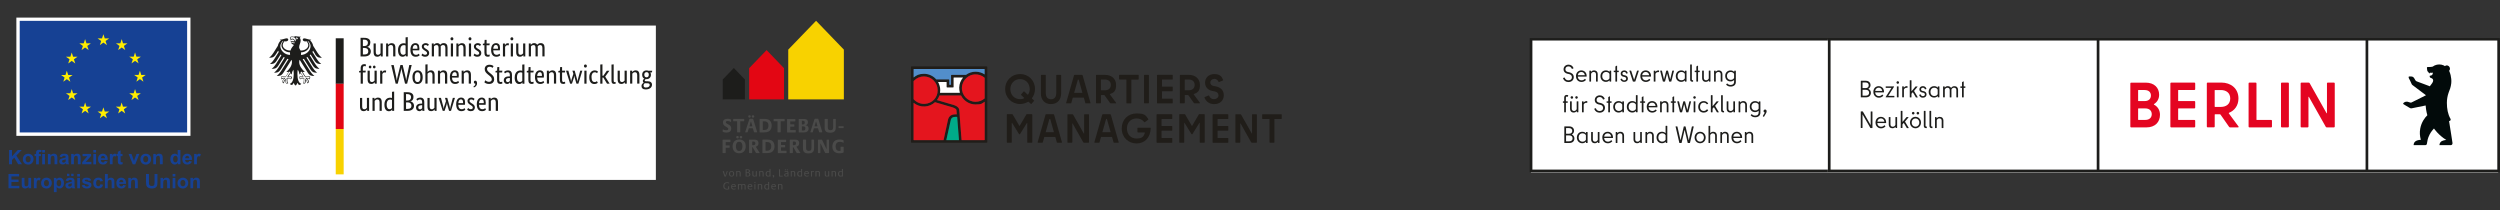 <?xml version="1.0" encoding="UTF-8"?>
<svg xmlns="http://www.w3.org/2000/svg" xmlns:xlink="http://www.w3.org/1999/xlink" id="Ebene_2" data-name="Ebene 2" viewBox="0 0 769.94 64.71">
  <rect x="0" y="0" width="769.94" height="64.71" fill="#333333" stroke="none"/>
  <defs>
    <style>
      .cls-1 {
        fill: #164194;
      }

      .cls-2 {
        clip-path: url(#clippath-6);
      }

      .cls-3 {
        clip-path: url(#clippath-4);
      }

      .cls-4 {
        fill: #00ab89;
      }

      .cls-5 {
        fill: #1d1d1b;
      }

      .cls-6 {
        fill: #fff;
      }

      .cls-7 {
        fill: #ffed00;
      }

      .cls-8 {
        fill: none;
      }

      .cls-9 {
        fill: #e4151e;
      }

      .cls-10 {
        fill: #e30613;
      }

      .cls-11 {
        clip-path: url(#clippath-1);
      }

      .cls-12 {
        fill: #201d19;
      }

      .cls-13 {
        clip-path: url(#clippath-5);
      }

      .cls-14 {
        clip-path: url(#clippath-3);
      }

      .cls-15 {
        fill: #4a4a49;
      }

      .cls-16 {
        fill: #f8d200;
      }

      .cls-17 {
        fill: #528ecb;
      }

      .cls-18 {
        clip-path: url(#clippath-2);
      }

      .cls-19 {
        fill: #e40521;
      }

      .cls-20 {
        clip-path: url(#clippath);
      }

      .cls-21 {
        fill: #020a0a;
      }
    </style>
    <clipPath id="clippath">
      <rect class="cls-8" x="77.71" y="7.87" width="124.28" height="47.54"></rect>
    </clipPath>
    <clipPath id="clippath-1">
      <rect class="cls-8" x="215.85" width="50.69" height="64.71"></rect>
    </clipPath>
    <clipPath id="clippath-2">
      <rect class="cls-8" x="471.11" y="11.73" width="298.78" height="41.4"></rect>
    </clipPath>
    <clipPath id="clippath-3">
      <rect class="cls-8" x="562.94" y="11.73" width="206.95" height="41.33"></rect>
    </clipPath>
    <clipPath id="clippath-4">
      <rect class="cls-8" x="471.11" y="11.73" width="298.78" height="41.4"></rect>
    </clipPath>
    <clipPath id="clippath-5">
      <rect class="cls-8" width="63.85" height="64.71"></rect>
    </clipPath>
    <clipPath id="clippath-6">
      <rect class="cls-8" x="280.4" y="20.29" width="114.59" height="24.13"></rect>
    </clipPath>
  </defs>
  <g id="Ebene_1" data-name="Ebene 1">
    <g>
      <rect class="cls-6" x="77.71" y="7.87" width="124.28" height="47.54"></rect>
      <g class="cls-20">
        <path class="cls-5" d="M152.68,34.14v-2.57c0-.34-.06-.58-.17-.73-.11-.15-.29-.22-.52-.22-.2,0-.37.05-.5.15-.13.1-.24.2-.32.29v3.08h-.67v-3.99h.62v.45h.02s.05-.08.11-.15c.06-.06.13-.12.22-.18.09-.06.19-.11.32-.15.12-.04.26-.07.42-.07.18,0,.34.03.48.08.14.05.27.14.37.25.1.12.18.27.23.45.06.19.08.42.08.69v2.62h-.67ZM148.34,30.6c-.24,0-.43.1-.57.3-.14.2-.23.49-.25.86h1.46s0-.07.01-.12c0-.05,0-.11,0-.17,0-.28-.05-.49-.17-.64-.11-.15-.27-.23-.48-.23M149.6,31.5c0,.17,0,.32-.02.44-.01.12-.02.23-.03.33h-2.04c.02.47.12.82.3,1.04.18.22.44.33.78.33.12,0,.22-.01.32-.04.09-.03.18-.06.24-.1.07-.04.13-.08.17-.12.05-.04.08-.07.1-.09l.25.47s-.07.07-.12.12c-.06.05-.13.1-.22.16-.09.05-.21.1-.35.14-.14.04-.3.06-.49.06-.25,0-.48-.04-.68-.12-.2-.08-.37-.21-.52-.39-.14-.17-.25-.4-.33-.66-.08-.27-.12-.59-.12-.97,0-.35.04-.66.12-.92.08-.26.19-.47.33-.64.14-.17.3-.29.48-.37.18-.08.38-.12.59-.12.38,0,.68.12.9.36.22.24.32.6.32,1.09M145.85,30.96s-.12-.12-.24-.2c-.12-.09-.27-.13-.46-.13-.18,0-.31.04-.41.12-.1.08-.14.18-.14.3,0,.15.04.27.13.37s.22.2.4.31l.25.15c.27.16.49.33.64.52.15.19.23.43.23.72,0,.32-.11.58-.33.8-.22.22-.53.32-.94.32-.16,0-.3-.02-.42-.05-.12-.03-.23-.07-.32-.12-.09-.05-.17-.09-.23-.15-.06-.05-.11-.1-.15-.15l.32-.53s.07.07.12.12c.05.04.1.09.17.13.07.04.14.08.23.1.08.03.18.04.29.04.2,0,.35-.04.46-.13.1-.09.16-.2.16-.32,0-.09-.01-.18-.04-.24-.02-.07-.06-.13-.11-.19-.05-.06-.11-.11-.18-.16-.07-.05-.15-.11-.25-.17l-.25-.16c-.25-.16-.44-.33-.59-.51-.14-.18-.21-.4-.21-.68,0-.15.03-.29.09-.41.06-.12.14-.23.24-.32.11-.09.23-.16.37-.22.14-.05.29-.08.45-.08s.29.01.4.05c.11.03.21.07.29.12.08.05.15.09.2.14s.1.09.13.12l-.29.48ZM141.97,30.6c-.24,0-.43.1-.57.3-.14.2-.23.49-.25.86h1.45s0-.07.01-.12c0-.05,0-.11,0-.17,0-.28-.05-.49-.17-.64-.11-.15-.27-.23-.48-.23M143.23,31.5c0,.17,0,.32-.02.44-.01.12-.02.23-.03.33h-2.04c.02.47.12.82.3,1.04.18.22.44.33.78.33.12,0,.22-.01.32-.04s.18-.06.24-.1c.07-.04.13-.08.18-.12s.08-.07.1-.09l.25.47s-.07.07-.12.12c-.05.05-.13.1-.22.16-.09.05-.21.1-.35.14-.14.04-.3.06-.49.06-.25,0-.48-.04-.68-.12-.2-.08-.37-.21-.51-.39-.14-.17-.25-.4-.33-.66-.08-.27-.12-.59-.12-.97,0-.35.04-.66.12-.92.08-.26.19-.47.33-.64.14-.17.3-.29.48-.37.18-.08.38-.12.59-.12.38,0,.68.12.9.36.22.24.32.6.32,1.09M140.11,30.15l-1.21,3.99h-.6l-.41-1.4c-.06-.2-.11-.38-.15-.56-.04-.17-.07-.33-.08-.49h-.02c-.01.16-.04.32-.09.5-.05.18-.11.36-.17.56l-.46,1.39h-.57l-1.26-3.99h.72l.6,2.26c.05.21.1.41.14.59.04.18.07.35.07.51h.02c.02-.16.05-.33.1-.5.05-.17.11-.36.18-.57l.43-1.31-.3-.98h.7l.61,2.2c.06.23.12.44.17.64.05.2.08.37.08.52h.02c.01-.14.04-.32.08-.52.04-.2.1-.41.16-.64l.59-2.2h.65ZM134.48,34.14h-.62v-.45h-.02s-.05.08-.11.15c-.06.06-.13.12-.21.18-.09.06-.19.11-.31.15-.12.05-.26.07-.41.07-.18,0-.34-.03-.48-.08-.14-.05-.26-.14-.36-.25-.1-.12-.18-.27-.23-.45-.05-.18-.08-.41-.08-.68v-2.62h.67v2.57c0,.33.05.57.16.71.11.14.28.21.5.21.19,0,.36-.05.49-.15.13-.1.24-.19.32-.29v-3.06h.67v3.99ZM129.35,33.67c.09,0,.18-.01.25-.04.07-.03.14-.06.19-.1.05-.04.1-.08.13-.13.04-.05.07-.09.1-.12v-.88h-.22c-.32.02-.57.08-.73.17-.17.1-.25.26-.25.48,0,.2.05.36.14.46.1.1.23.15.39.15M128.14,33.13c0-.23.04-.43.13-.58.09-.15.21-.28.36-.38.15-.1.33-.17.53-.21.2-.04.42-.06.64-.06h.21v-.38c0-.34-.06-.57-.18-.7-.12-.13-.29-.19-.5-.19-.2,0-.37.04-.5.13-.13.09-.24.16-.32.23l-.28-.45s.1-.09.17-.15c.07-.06.15-.11.25-.16.1-.05.21-.09.34-.12.13-.03.27-.05.43-.05.41,0,.72.11.93.34.21.23.32.59.32,1.1v1.82c0,.17,0,.34.02.5.01.16.02.27.03.33h-.64l-.03-.44h-.02s-.05.11-.1.17c-.04.06-.1.12-.17.17-.07.05-.15.1-.24.14-.09.04-.21.06-.33.06-.15,0-.29-.03-.42-.08-.13-.06-.24-.13-.34-.23-.1-.1-.17-.22-.22-.35-.05-.14-.08-.28-.08-.44M126.71,32.54c0-.31-.1-.56-.3-.74-.2-.18-.49-.27-.87-.27h-.49v2.01h.45c.43,0,.74-.09.93-.25.19-.17.29-.42.29-.75M126.6,29.9c0-.27-.09-.49-.28-.66-.19-.17-.48-.26-.89-.26h-.38v1.98h.37c.39,0,.68-.09.88-.28.2-.19.3-.45.3-.78M127.34,29.87c0,.2-.02.37-.07.52-.05.15-.12.28-.2.39-.09.11-.18.2-.3.26-.11.07-.23.12-.35.15v.02c.15.03.29.08.42.16.13.08.24.18.34.29.1.12.18.25.23.41.06.16.09.33.09.52,0,.23-.04.44-.12.62-.08.19-.2.35-.36.49-.16.14-.37.25-.62.32-.25.08-.55.12-.89.12h-1.17v-5.74h1.1c.34,0,.63.03.87.1s.44.17.59.3c.15.13.27.28.34.46.07.18.1.38.1.6M119.97,33.64c.11,0,.2-.01.28-.04.08-.03.16-.06.22-.1.06-.04.11-.08.15-.13.04-.04.07-.08.1-.12v-2.46c-.06-.04-.13-.07-.21-.1-.08-.03-.18-.04-.3-.04-.16,0-.3.03-.44.08-.14.05-.25.14-.35.26-.1.12-.18.28-.24.47s-.09.43-.09.72.02.51.07.69c.05.18.11.33.19.45.08.11.18.2.28.25.11.05.22.07.33.07M118.39,32.21c0-.4.05-.74.16-1.01.1-.27.24-.49.41-.66s.36-.28.57-.35c.21-.07.42-.1.63-.1.13,0,.24,0,.33.03.09.02.17.04.23.07v-1.91l.67-.08v5.95h-.62v-.42h-.02s-.05.08-.09.14c-.04.06-.1.12-.18.18-.08.06-.17.11-.29.15-.12.04-.25.06-.41.06-.19,0-.37-.04-.54-.11-.17-.07-.32-.19-.44-.36-.13-.16-.23-.37-.3-.63-.08-.26-.11-.57-.11-.94M116.9,34.14v-2.57c0-.34-.06-.58-.17-.73-.11-.15-.29-.22-.52-.22-.2,0-.37.05-.5.15-.13.1-.24.2-.32.29v3.08h-.67v-3.99h.61v.45h.02s.05-.08.11-.15c.06-.06.13-.12.22-.18.09-.06.19-.11.32-.15.12-.04.26-.07.41-.07.18,0,.34.03.48.08.15.05.27.14.37.25.1.12.18.27.23.45.06.19.08.42.08.69v2.62h-.67ZM113.69,34.14h-.61v-.45h-.02s-.05.08-.11.15c-.06.06-.13.12-.21.18-.09.06-.19.11-.31.15-.12.05-.26.07-.41.07-.18,0-.34-.03-.48-.08s-.26-.14-.36-.25c-.1-.12-.18-.27-.23-.45-.05-.18-.08-.41-.08-.68v-2.62h.67v2.57c0,.33.05.57.16.71.11.14.28.21.5.21.19,0,.36-.05.49-.15.13-.1.24-.19.31-.29v-3.06h.67v3.99ZM199.82,23.01c0-.29-.07-.49-.2-.61-.14-.12-.29-.18-.48-.18-.19,0-.36.06-.5.18-.14.12-.21.33-.21.61s.07.49.21.62c.14.12.3.18.48.18.19,0,.36-.06.49-.18.14-.12.2-.33.2-.62M198.93,25.64c-.12,0-.22,0-.31-.02-.05.03-.1.06-.15.1-.05.04-.09.09-.13.14-.04.06-.07.12-.1.2-.03.08-.04.16-.04.26,0,.43.24.64.71.64.4,0,.7-.08.9-.24.19-.16.29-.34.29-.54,0-.19-.06-.33-.18-.41-.12-.08-.29-.12-.49-.12h-.51ZM200.78,22.3h-.5c.13.21.19.45.19.72,0,.21-.03.4-.1.57-.07.17-.17.31-.29.43-.12.12-.27.2-.44.27-.17.06-.35.09-.54.09h-.11s-.07,0-.11,0c-.07.03-.14.07-.21.13-.07.06-.11.14-.11.24,0,.08.03.15.1.2.06.05.17.08.31.08h.51c.19,0,.36.02.52.06.16.04.3.1.42.19s.21.2.28.33c.07.13.1.29.1.48,0,.22-.05.41-.14.59-.09.18-.22.33-.39.46-.17.13-.37.23-.61.3-.24.07-.5.11-.8.11-.43,0-.75-.09-.97-.28-.22-.19-.33-.45-.33-.8,0-.15.03-.28.08-.39.05-.11.12-.2.19-.28.07-.08.15-.15.22-.19.07-.05.13-.08.18-.11v-.02c-.17-.13-.26-.31-.26-.56,0-.11.02-.2.06-.28.04-.08.09-.14.14-.19.05-.05.11-.09.16-.12.05-.03.09-.05.12-.06v-.02c-.21-.09-.37-.24-.49-.44-.12-.2-.19-.46-.19-.78,0-.22.04-.42.11-.59.07-.17.17-.31.29-.42.12-.11.26-.19.43-.25.16-.06.34-.08.53-.08s.37.03.53.1h1.21l-.09.52ZM196.24,25.76v-2.57c0-.34-.06-.58-.17-.73-.11-.15-.29-.22-.52-.22-.2,0-.37.05-.5.15-.13.1-.24.2-.32.29v3.07h-.67v-3.99h.62v.45h.02s.05-.08.11-.15c.06-.06.13-.12.22-.18.09-.06.19-.11.32-.15.12-.04.26-.07.42-.07.18,0,.34.03.48.08.14.05.27.14.36.25.1.12.18.27.23.45.06.19.08.41.08.69v2.62h-.67ZM193.04,25.76h-.61v-.45h-.02s-.05.08-.11.15c-.06.06-.13.12-.21.18-.09.06-.19.11-.31.15-.12.05-.26.07-.41.07-.18,0-.34-.03-.48-.08-.14-.05-.26-.14-.36-.25-.1-.12-.18-.27-.23-.45-.05-.19-.08-.41-.08-.69v-2.62h.67v2.57c0,.33.05.57.16.71.11.14.27.21.5.21.19,0,.36-.05.49-.15.13-.1.24-.19.32-.29v-3.06h.67v3.99ZM189.01,24.83c0,.17.02.28.07.35.05.07.13.1.24.1.06,0,.11,0,.15-.02.04-.01.07-.02.1-.03l.06.5s-.1.04-.18.07c-.09.03-.21.04-.36.04-.23,0-.41-.07-.55-.21-.14-.14-.21-.38-.21-.74v-5l.67-.07v5.02ZM186.38,23.6l1.37,2.16h-.81l-1.12-1.86h-.28v1.86h-.67v-5.88l.67-.07v3.52h.28l1.07-1.55h.8l-1.32,1.83ZM183.88,22.55s-.04-.04-.08-.07c-.04-.03-.08-.07-.14-.1-.06-.03-.12-.06-.2-.09-.08-.03-.17-.04-.27-.04-.14,0-.28.03-.4.08-.12.05-.23.14-.32.25-.09.12-.16.27-.22.45-.05.19-.08.41-.08.68,0,.29.02.54.07.74.05.2.11.36.2.48.08.12.18.21.3.26.12.05.25.08.39.08.21,0,.36-.04.47-.11s.18-.13.23-.17l.27.47s-.07.07-.12.12c-.05.05-.12.09-.2.14-.08.04-.18.08-.3.11-.12.03-.26.05-.41.05-.22,0-.43-.04-.62-.11-.19-.07-.36-.19-.51-.36-.14-.17-.26-.38-.34-.65-.08-.27-.12-.6-.12-.99s.05-.71.15-.97c.1-.27.23-.48.39-.65.16-.16.34-.28.54-.36.2-.08.39-.11.59-.11.15,0,.28.01.39.04.11.03.21.06.29.1.08.04.15.09.2.13.05.05.1.09.13.12l-.28.47ZM180.3,20.81c-.14,0-.25-.04-.33-.13-.08-.09-.12-.2-.12-.35s.04-.25.12-.34c.08-.09.19-.13.33-.13s.24.04.32.13c.08.09.12.2.12.34,0,.15-.04.26-.12.35-.08.09-.19.13-.32.13M180.64,25.76h-.67v-3.99h.67v3.99ZM179.34,21.77l-1.21,3.99h-.6l-.41-1.4c-.06-.2-.11-.38-.15-.56-.04-.17-.07-.33-.08-.49h-.02c-.01.15-.04.32-.09.5-.05.18-.11.36-.17.56l-.46,1.39h-.57l-1.26-3.99h.72l.6,2.26c.06.21.1.41.15.59.04.18.07.35.07.51h.02c.02-.16.05-.33.1-.5.05-.17.11-.36.18-.57l.43-1.31-.3-.98h.7l.61,2.2c.06.23.12.44.17.64.05.2.08.37.08.51h.02c.01-.14.04-.32.08-.52.04-.2.1-.41.16-.64l.59-2.2h.65ZM173.98,22.32h-.87v2.21c0,.28.04.48.11.58.07.1.19.15.36.15.1,0,.19-.01.26-.04.07-.03.12-.05.16-.08l.09.54s-.09.06-.2.1c-.1.05-.25.07-.42.07-.34,0-.6-.1-.77-.29-.17-.19-.26-.51-.26-.95v-2.3h-.48v-.45l.48-.1.07-1.11h.6v1.11h.96l-.08.55ZM170.6,25.76v-2.57c0-.34-.06-.58-.17-.73-.11-.15-.29-.22-.52-.22-.2,0-.37.05-.5.15-.13.1-.24.2-.32.29v3.07h-.67v-3.99h.62v.45h.02s.05-.08.11-.15c.05-.06.13-.12.22-.18.09-.06.19-.11.32-.15.12-.04.26-.07.41-.07.18,0,.34.03.48.08.14.05.27.14.37.25.1.12.18.27.23.45.05.19.08.41.08.69v2.62h-.67ZM166.26,22.22c-.24,0-.43.1-.57.3-.14.2-.23.49-.25.86h1.45s0-.07.01-.12c0-.05,0-.11,0-.17,0-.28-.05-.49-.17-.64-.11-.15-.27-.23-.48-.23M167.52,23.12c0,.17,0,.32-.02.44-.01.12-.02.23-.03.33h-2.04c.02.47.12.82.3,1.04.18.22.44.33.78.33.12,0,.22-.01.32-.04.09-.03.18-.06.25-.1.07-.04.13-.08.17-.12.05-.04.08-.07.1-.09l.25.47s-.07.07-.12.12c-.06.05-.13.1-.23.16-.09.05-.21.1-.35.14-.14.04-.3.06-.49.06-.25,0-.47-.04-.68-.12-.2-.08-.37-.21-.52-.39-.14-.17-.25-.4-.33-.67-.08-.27-.12-.59-.12-.97,0-.35.04-.66.12-.92.08-.26.19-.47.33-.64.14-.17.3-.29.48-.37.18-.08.38-.12.59-.12.38,0,.68.12.9.36.22.24.32.6.32,1.08M164.25,22.32h-.87v2.21c0,.28.04.48.11.58.07.1.19.15.37.15.1,0,.19-.01.26-.04.07-.03.12-.05.16-.08l.09.54s-.09.06-.2.1c-.11.05-.25.07-.42.07-.34,0-.6-.1-.77-.29-.17-.19-.26-.51-.26-.95v-2.3h-.48v-.45l.48-.1.08-1.11h.6v1.11h.96l-.08.55ZM160.1,25.26c.11,0,.2-.01.28-.04.08-.03.15-.06.22-.1.06-.04.11-.09.15-.13.04-.04.07-.08.1-.12v-2.46c-.06-.04-.13-.07-.21-.1-.08-.03-.18-.04-.3-.04-.15,0-.3.03-.44.08-.14.05-.25.14-.35.26-.1.12-.18.28-.24.47-.06.19-.09.43-.09.72s.02.51.07.69c.05.19.11.33.2.45.08.11.18.2.28.25.1.05.22.07.33.07M158.52,23.83c0-.41.05-.74.16-1.01.11-.27.24-.49.41-.66.17-.17.35-.28.56-.35.21-.07.42-.1.63-.1.13,0,.24.01.33.03.09.02.17.04.23.07v-1.91l.67-.07v5.95h-.62v-.42h-.02s-.05.08-.09.14c-.04.06-.11.12-.18.17-.08.06-.18.11-.29.15-.12.04-.25.06-.41.06-.19,0-.37-.04-.54-.11-.17-.08-.32-.19-.45-.36-.13-.16-.23-.37-.3-.63-.07-.26-.11-.57-.11-.93M156.36,25.29c.1,0,.18-.01.25-.04.07-.03.13-.06.19-.1.05-.04.1-.08.13-.13.04-.05.07-.09.1-.12v-.88h-.22c-.32.02-.57.07-.73.17-.17.1-.25.26-.25.48,0,.2.05.36.14.46.09.1.22.15.39.15M155.15,24.75c0-.23.04-.43.13-.58.09-.16.21-.28.36-.38.15-.1.32-.17.53-.21.2-.04.42-.06.64-.06h.21v-.38c0-.34-.06-.57-.18-.7-.12-.13-.29-.19-.5-.19-.2,0-.37.04-.5.13-.13.09-.24.16-.32.23l-.28-.45s.1-.09.17-.15c.07-.06.15-.11.25-.16.1-.05.21-.09.34-.12.13-.03.27-.05.43-.05.41,0,.72.11.93.34.21.23.32.59.32,1.1v1.82c0,.17,0,.34.02.5.01.16.02.27.03.33h-.64l-.02-.44h-.02s-.06.11-.1.17c-.04.06-.1.12-.17.17-.07.05-.15.1-.24.14-.1.04-.21.06-.33.06-.15,0-.29-.03-.42-.08-.13-.06-.24-.13-.34-.23-.1-.1-.17-.22-.23-.35-.05-.14-.08-.28-.08-.44M154.62,22.32h-.87v2.21c0,.28.04.48.11.58.07.1.19.15.37.15.1,0,.19-.01.26-.04.07-.03.12-.05.16-.08l.09.54s-.09.06-.2.1c-.1.05-.25.07-.42.07-.34,0-.6-.1-.77-.29-.17-.19-.26-.51-.26-.95v-2.3h-.48v-.45l.48-.1.07-1.11h.6v1.11h.96l-.08.55ZM151.7,20.91s-.06-.05-.11-.09c-.05-.04-.12-.08-.2-.12-.08-.04-.17-.07-.28-.1-.11-.03-.23-.04-.36-.04-.25,0-.44.07-.57.2-.13.13-.19.29-.19.47,0,.11.01.21.05.31.03.1.08.19.14.28.06.09.14.18.24.27.09.09.21.19.34.29l.47.38c.13.11.26.23.38.34.12.12.22.24.31.37.09.13.15.27.2.42.05.15.07.32.07.51,0,.44-.14.79-.41,1.06-.27.27-.67.4-1.19.4-.21,0-.39-.02-.54-.06-.16-.04-.29-.09-.41-.14-.12-.06-.21-.11-.29-.17-.08-.06-.14-.11-.17-.15l.29-.63s.08.08.15.13c.07.06.15.11.24.17.1.06.2.1.32.14.12.04.25.06.4.06.28,0,.5-.07.65-.21.15-.14.23-.31.23-.5,0-.12-.01-.23-.04-.33-.03-.1-.07-.19-.13-.29-.06-.09-.13-.18-.22-.27-.09-.09-.19-.18-.32-.28l-.47-.39c-.16-.13-.3-.26-.42-.38-.12-.12-.22-.24-.31-.37-.09-.13-.15-.27-.2-.42-.04-.15-.07-.33-.07-.53,0-.18.04-.35.1-.51s.17-.3.29-.42c.13-.12.28-.21.46-.27.18-.07.38-.1.61-.1.19,0,.35.02.5.05s.27.08.37.12c.1.05.18.1.25.15.06.05.11.09.14.11l-.3.55ZM145.94,25.29c0-.15.04-.26.13-.34.09-.08.19-.11.3-.11.16,0,.29.07.4.2.1.13.15.34.15.62,0,.19-.03.35-.09.49-.06.14-.14.26-.23.37-.09.1-.2.19-.31.25-.11.07-.23.12-.34.16l-.14-.29c.17-.09.31-.2.42-.32.11-.12.17-.31.18-.55h-.02c-.13,0-.24-.04-.32-.12-.09-.08-.13-.2-.13-.35M144.36,25.76v-2.57c0-.34-.06-.58-.17-.73-.11-.15-.29-.22-.52-.22-.2,0-.37.05-.5.15-.13.1-.24.2-.32.29v3.07h-.67v-3.99h.61v.45h.02s.05-.08.11-.15c.06-.06.13-.12.22-.18.09-.06.19-.11.32-.15.12-.04.26-.07.42-.07.18,0,.34.03.48.08.14.05.27.14.37.25.1.12.18.27.23.45.06.19.08.41.08.69v2.62h-.67ZM140.03,22.22c-.24,0-.43.1-.57.3-.14.2-.23.49-.25.86h1.46s0-.07.01-.12c0-.05,0-.11,0-.17,0-.28-.06-.49-.17-.64-.11-.15-.27-.23-.48-.23M141.29,23.12c0,.17,0,.32-.02.44-.01.12-.02.23-.03.33h-2.04c.02.47.12.82.3,1.04.18.22.44.33.78.33.12,0,.22-.01.32-.04.09-.03.18-.06.25-.1.07-.04.13-.08.17-.12.05-.04.08-.07.1-.09l.25.47s-.07.07-.12.12c-.06.05-.13.1-.22.16-.09.05-.21.1-.35.14-.14.04-.3.06-.49.06-.25,0-.48-.04-.68-.12-.2-.08-.37-.21-.51-.39-.14-.17-.25-.4-.33-.67-.08-.27-.12-.59-.12-.97,0-.35.04-.66.12-.92s.19-.47.33-.64c.14-.17.3-.29.48-.37.18-.08.38-.12.59-.12.38,0,.68.12.9.36.22.24.32.6.32,1.08M137.05,25.76v-2.57c0-.34-.06-.58-.17-.73-.11-.15-.29-.22-.52-.22-.2,0-.37.05-.5.15-.13.1-.24.2-.32.29v3.07h-.67v-3.99h.62v.45h.02s.05-.08.11-.15c.05-.06.13-.12.22-.18.09-.06.19-.11.32-.15.12-.04.26-.07.42-.07.18,0,.34.03.48.08.14.05.27.14.37.25.1.12.18.27.23.45.05.19.08.41.08.69v2.62h-.67ZM133.19,25.76v-2.57c0-.34-.06-.58-.17-.73-.11-.15-.29-.22-.52-.22-.2,0-.37.05-.5.15-.13.1-.24.2-.32.29v3.07h-.67v-5.88l.67-.07v2.37h.02s.06-.08.1-.13c.05-.05.11-.11.2-.17.08-.06.18-.1.3-.15.12-.04.26-.06.42-.06.35,0,.63.11.83.34.2.23.31.6.31,1.13v2.62h-.67ZM129.47,23.77c0-.53-.08-.92-.23-1.16-.15-.24-.37-.36-.65-.36s-.49.12-.64.36c-.15.24-.23.63-.23,1.16s.08.92.23,1.15c.15.23.37.35.65.35s.49-.12.64-.35c.15-.23.23-.61.23-1.15M127.02,23.77c0-.36.04-.68.13-.95.09-.27.2-.48.35-.65.15-.17.32-.29.51-.37.19-.08.39-.12.61-.12s.43.04.62.12c.19.08.35.2.49.37.14.17.25.39.33.65.08.27.12.58.12.95s-.04.69-.12.96c-.08.27-.2.48-.35.65-.15.17-.32.29-.51.37-.19.08-.4.12-.61.12s-.43-.04-.62-.12c-.19-.08-.35-.2-.49-.37-.14-.17-.25-.39-.33-.65-.08-.26-.12-.58-.12-.96M126.79,20.03l-1.4,5.73h-.65l-.87-3.61c-.06-.25-.11-.48-.16-.7-.04-.22-.07-.39-.07-.51h-.02c0,.13-.02.3-.07.51-.04.21-.1.44-.16.69l-.89,3.62h-.65l-1.36-5.73h.77l.72,3.49c.06.27.1.52.14.75.04.24.07.42.07.54h.02c0-.13.04-.31.09-.56.05-.24.11-.5.17-.76l.85-3.47h.69l.83,3.49c.06.27.12.52.17.75.05.24.08.42.08.54h.02c0-.13.03-.31.07-.56.04-.25.1-.5.15-.77l.72-3.46h.73ZM118.82,22.36s-.05-.03-.11-.04c-.06-.02-.13-.03-.22-.03-.21,0-.38.06-.49.17-.12.11-.2.24-.25.37v2.93h-.67v-3.99h.61v.54h.02c.03-.08.06-.15.11-.23.04-.08.1-.14.17-.2.07-.06.14-.1.24-.14.09-.03.2-.05.33-.05.09,0,.17,0,.23.03.06.02.1.03.14.04l-.08.6ZM115.66,20.63c0,.13-.04.23-.12.31-.08.08-.17.12-.28.12s-.21-.04-.28-.12c-.08-.08-.12-.18-.12-.31s.04-.23.12-.31c.08-.08.17-.12.28-.12s.21.04.28.12c.08.08.12.18.12.31M114.38,20.63c0,.13-.04.23-.12.31-.08.08-.17.12-.28.12s-.21-.04-.28-.12c-.08-.08-.12-.18-.12-.31s.04-.23.12-.31c.08-.08.17-.12.28-.12s.2.04.28.12c.08.08.12.18.12.31M116.03,25.76h-.61v-.45h-.02s-.05.08-.11.15c-.06.06-.13.12-.21.18-.09.06-.19.11-.31.15-.12.05-.26.07-.41.07-.18,0-.34-.03-.48-.08-.14-.05-.26-.14-.36-.25-.1-.12-.18-.27-.23-.45-.05-.19-.08-.41-.08-.69v-2.62h.67v2.57c0,.33.05.57.16.71.11.14.28.21.5.21.19,0,.36-.05.49-.15.13-.1.24-.19.32-.29v-3.06h.67v3.99ZM112.57,22.32h-.82v3.44h-.67v-3.44h-.48v-.45l.48-.09v-.8c0-.22.03-.4.09-.56s.14-.28.24-.38c.1-.1.22-.17.35-.22.13-.05.27-.07.42-.07s.27.02.36.06c.1.04.17.07.2.09l-.14.56s-.08-.05-.14-.07c-.06-.03-.14-.04-.22-.04-.16,0-.28.05-.37.15-.08.1-.12.28-.12.55v.72h.9l-.08.55ZM164.93,17.38v-2.57c0-.33-.05-.56-.14-.71-.09-.14-.25-.22-.46-.22-.11,0-.21.01-.29.04s-.16.06-.23.1c-.07.04-.12.09-.17.14s-.09.09-.12.13v3.08h-.67v-3.99h.62v.45h.02s.07-.1.12-.16c.06-.06.12-.12.21-.18.08-.06.18-.11.29-.15.11-.04.24-.06.37-.06.45,0,.78.18.96.53.04-.06.09-.11.16-.18.07-.06.14-.12.23-.17.09-.05.19-.1.3-.13.11-.03.23-.05.37-.05.81,0,1.21.47,1.21,1.41v2.68h-.67v-2.57c0-.33-.06-.56-.18-.71-.12-.14-.29-.22-.51-.22-.19,0-.35.05-.47.14-.12.09-.22.18-.29.26.01.06.02.13.02.2,0,.07,0,.14,0,.22v2.68h-.67ZM161.8,17.38h-.62v-.45h-.02s-.05.08-.11.15c-.06.06-.13.12-.21.18-.09.06-.19.11-.31.15-.12.05-.26.07-.41.07-.18,0-.34-.03-.48-.08-.14-.05-.26-.14-.36-.25-.1-.12-.18-.27-.23-.45-.05-.19-.08-.41-.08-.69v-2.62h.67v2.57c0,.33.05.57.16.71.11.14.28.21.5.21.19,0,.36-.05.49-.15.13-.1.24-.19.32-.29v-3.06h.67v3.99ZM157.65,12.43c-.14,0-.25-.04-.33-.13-.08-.09-.12-.21-.12-.35s.04-.25.12-.34c.08-.09.19-.13.33-.13s.24.04.32.13c.08.09.12.2.12.34s-.04.26-.12.35c-.08.09-.19.13-.32.13M157.98,17.38h-.67v-3.99h.67v3.99ZM156.64,13.98s-.05-.02-.11-.04c-.06-.02-.13-.02-.22-.02-.21,0-.38.06-.5.17-.12.11-.2.24-.25.37v2.93h-.67v-3.99h.62v.54h.02c.03-.08.06-.15.11-.23s.1-.14.17-.2c.07-.06.15-.1.24-.14.09-.03.2-.05.33-.05.1,0,.17,0,.23.03.06.02.1.03.14.04l-.08.6ZM152.73,13.84c-.24,0-.43.1-.57.3-.14.2-.23.49-.25.86h1.45s0-.07.01-.12c0-.05,0-.11,0-.17,0-.28-.06-.49-.17-.64-.11-.15-.27-.23-.48-.23M153.99,14.74c0,.17,0,.32-.02.44-.01.12-.02.23-.03.33h-2.04c.02.47.12.82.3,1.04.18.22.44.33.78.33.12,0,.22-.01.32-.04.09-.03.18-.06.24-.1.07-.04.13-.08.18-.12.05-.04.08-.07.1-.09l.25.47s-.07.07-.12.12c-.05.05-.13.11-.22.16-.09.05-.21.1-.35.14-.14.04-.3.06-.49.06-.25,0-.48-.04-.68-.12s-.37-.21-.51-.39c-.14-.17-.25-.4-.33-.66-.08-.27-.12-.59-.12-.97,0-.35.04-.66.12-.92.08-.26.19-.47.33-.64.14-.17.3-.29.48-.37.18-.08.38-.12.59-.12.38,0,.68.12.9.36s.32.6.32,1.08M150.72,13.94h-.87v2.21c0,.28.04.47.11.58.07.1.19.15.37.15.1,0,.19-.01.26-.04.07-.03.12-.05.16-.08l.09.54s-.09.06-.2.1c-.11.05-.25.07-.42.07-.34,0-.6-.1-.77-.29-.17-.19-.26-.51-.26-.95v-2.3h-.48v-.45l.48-.1.07-1.11h.6v1.11h.96l-.08.55ZM147.83,14.2s-.12-.12-.24-.2-.27-.13-.46-.13c-.18,0-.31.04-.41.12s-.14.18-.14.3c0,.15.04.27.13.37s.22.2.4.31l.25.15c.27.16.49.33.64.52.15.19.23.42.23.72,0,.32-.11.58-.33.8-.22.22-.53.32-.94.32-.16,0-.3-.02-.42-.05-.12-.03-.23-.07-.32-.12-.09-.04-.17-.09-.23-.15-.06-.05-.11-.1-.15-.15l.32-.53s.07.07.12.12c.05.04.1.09.17.13.07.04.14.08.22.1.08.03.18.04.29.04.2,0,.35-.04.46-.13.11-.09.16-.2.16-.32,0-.09-.01-.18-.04-.24-.03-.07-.06-.13-.11-.19-.05-.06-.11-.11-.18-.16-.07-.05-.15-.1-.25-.17l-.25-.16c-.25-.16-.45-.33-.59-.51-.14-.18-.21-.4-.21-.68,0-.15.03-.29.09-.41s.14-.23.25-.32c.1-.09.23-.16.37-.22.14-.05.29-.08.45-.08s.29.01.4.05c.11.03.21.07.29.12.08.05.15.09.2.14.05.05.1.09.13.12l-.29.48ZM144.75,12.43c-.14,0-.25-.04-.33-.13-.08-.09-.12-.21-.12-.35s.04-.25.12-.34c.08-.09.19-.13.33-.13s.24.04.32.13c.08.09.12.2.12.34s-.04.26-.12.35c-.08.09-.19.13-.32.13M145.08,17.38h-.67v-3.99h.67v3.99ZM142.73,17.38v-2.57c0-.34-.06-.58-.17-.73-.11-.15-.29-.22-.52-.22-.2,0-.37.05-.5.15-.13.1-.24.2-.32.29v3.08h-.67v-3.99h.62v.45h.02s.05-.08.11-.15c.06-.06.13-.12.22-.18.09-.06.19-.11.32-.15.12-.04.26-.07.42-.07.18,0,.34.03.48.08.14.05.27.14.36.25.1.12.18.27.23.45.06.19.08.41.08.69v2.62h-.67ZM139.19,12.43c-.14,0-.25-.04-.33-.13-.08-.09-.12-.21-.12-.35s.04-.25.12-.34c.08-.09.19-.13.33-.13s.24.04.32.13c.08.09.12.2.12.34s-.04.26-.12.35c-.08.09-.19.13-.32.13M139.52,17.38h-.67v-3.99h.67v3.99ZM135.07,17.38v-2.57c0-.33-.05-.56-.14-.71-.09-.14-.25-.22-.46-.22-.11,0-.21.01-.3.04s-.16.06-.23.1c-.07.04-.12.09-.17.14-.05.05-.09.09-.12.13v3.08h-.67v-3.99h.61v.45h.02s.07-.1.12-.16c.06-.06.12-.12.21-.18.08-.06.18-.11.29-.15.11-.04.24-.06.37-.06.45,0,.78.18.96.53.04-.06.09-.11.16-.18.07-.06.14-.12.23-.17.09-.05.19-.1.3-.13.11-.03.23-.05.37-.05.81,0,1.21.47,1.21,1.41v2.68h-.67v-2.57c0-.33-.06-.56-.18-.71-.12-.14-.29-.22-.51-.22-.19,0-.35.05-.47.14-.12.09-.22.18-.29.26.01.06.02.13.02.2,0,.07,0,.14,0,.22v2.68h-.67ZM131.79,14.2s-.12-.12-.24-.2c-.12-.09-.27-.13-.46-.13-.18,0-.31.04-.41.12s-.14.18-.14.3c0,.15.04.27.13.37.08.1.22.2.39.31l.25.15c.27.16.49.33.64.52.15.19.23.42.23.72,0,.32-.11.58-.33.8-.22.22-.53.32-.94.32-.16,0-.3-.02-.42-.05-.12-.03-.23-.07-.32-.12-.09-.04-.17-.09-.23-.15-.06-.05-.11-.1-.15-.15l.32-.53s.07.07.12.12c.05.04.1.09.17.13.07.04.14.08.22.1.08.03.18.04.29.04.2,0,.35-.04.46-.13.1-.09.16-.2.16-.32,0-.09-.01-.18-.04-.24s-.06-.13-.11-.19c-.05-.06-.11-.11-.18-.16s-.15-.1-.25-.17l-.25-.16c-.25-.16-.44-.33-.59-.51-.14-.18-.21-.4-.21-.68,0-.15.03-.29.09-.41.06-.12.14-.23.25-.32.11-.09.23-.16.37-.22.14-.05.29-.08.45-.08s.29.01.4.05c.11.03.21.07.29.12.08.05.15.09.2.14.05.05.1.09.13.12l-.29.48ZM127.91,13.84c-.24,0-.43.1-.57.3-.14.2-.23.49-.25.86h1.46s0-.07.01-.12c0-.05,0-.11,0-.17,0-.28-.05-.49-.17-.64-.11-.15-.27-.23-.48-.23M129.17,14.74c0,.17,0,.32-.02.44-.01.12-.02.23-.03.33h-2.04c.02.47.12.82.3,1.04.18.22.44.33.78.33.12,0,.22-.01.32-.04.09-.03.18-.06.24-.1.07-.04.13-.08.17-.12.05-.04.08-.07.1-.09l.25.47s-.07.07-.12.12c-.06.05-.13.11-.23.16-.09.05-.21.1-.35.14-.14.04-.3.06-.49.06-.25,0-.47-.04-.68-.12-.2-.08-.37-.21-.52-.39-.14-.17-.25-.4-.33-.66-.08-.27-.12-.59-.12-.97,0-.35.04-.66.12-.92.08-.26.19-.47.33-.64.14-.17.3-.29.48-.37.18-.08.38-.12.59-.12.38,0,.68.12.9.36.22.24.32.6.32,1.08M124.16,16.88c.1,0,.2-.01.28-.04.08-.03.15-.06.22-.1.06-.04.11-.08.15-.13.04-.04.07-.08.1-.12v-2.46c-.06-.04-.13-.07-.21-.1-.08-.03-.18-.04-.3-.04-.16,0-.3.03-.44.08-.14.05-.25.14-.35.26s-.18.28-.24.47c-.06.19-.09.43-.09.72s.02.51.07.69c.05.19.11.34.2.45.08.11.18.2.28.24.11.05.22.08.33.08M122.58,15.44c0-.4.05-.74.16-1.01.1-.27.24-.49.41-.66s.35-.28.57-.35c.21-.07.42-.1.63-.1.13,0,.24,0,.33.03.09.02.17.04.23.07v-1.91l.67-.08v5.95h-.61v-.42h-.02s-.05.08-.09.14c-.04.06-.1.12-.18.17-.08.06-.17.11-.29.15-.12.04-.25.06-.41.06-.19,0-.37-.04-.54-.11-.17-.07-.32-.19-.44-.36-.13-.16-.23-.37-.3-.63-.07-.26-.11-.57-.11-.93M121.09,17.38v-2.57c0-.34-.06-.58-.17-.73-.11-.15-.29-.22-.52-.22-.2,0-.37.05-.5.15-.13.1-.24.2-.32.29v3.08h-.67v-3.99h.61v.45h.02s.05-.08.11-.15c.06-.06.13-.12.22-.18.09-.06.19-.11.32-.15.12-.04.26-.07.42-.07.18,0,.34.03.48.08.14.05.27.14.37.25.1.12.18.27.23.45.06.19.08.41.08.69v2.62h-.67ZM117.88,17.38h-.61v-.45h-.02s-.05.08-.11.15c-.06.06-.13.12-.21.18-.09.06-.19.11-.31.15-.12.05-.26.07-.41.07-.18,0-.34-.03-.48-.08-.14-.05-.26-.14-.36-.25-.1-.12-.18-.27-.23-.45-.05-.19-.08-.41-.08-.69v-2.62h.67v2.57c0,.33.05.57.16.71.11.14.28.21.5.21.19,0,.36-.05.49-.15.13-.1.24-.19.32-.29v-3.06h.67v3.99ZM113.42,15.78c0-.31-.1-.56-.3-.74-.2-.18-.49-.27-.87-.27h-.49v2.01h.45c.43,0,.74-.09.93-.25s.29-.42.29-.75M113.31,13.13c0-.27-.1-.49-.28-.66-.19-.17-.48-.26-.89-.26h-.38v1.98h.37c.39,0,.68-.09.88-.28.2-.19.3-.45.3-.78M114.05,13.11c0,.2-.03.37-.08.52-.05.15-.12.28-.2.39-.09.11-.19.19-.3.26-.11.07-.23.12-.35.15v.02c.15.03.29.08.42.16.13.08.24.17.34.29s.17.25.23.41c.06.16.09.33.09.52,0,.23-.04.44-.12.62-.08.19-.2.35-.36.49-.16.14-.37.25-.62.33-.25.08-.55.12-.89.12h-1.17v-5.74h1.11c.34,0,.63.03.87.1s.44.17.6.29c.15.13.27.28.34.46.07.18.1.38.1.6"></path>
        <polygon class="cls-16" points="104.79 39.73 105.84 39.73 105.84 53.7 103.4 53.7 103.4 39.73 104.79 39.73"></polygon>
        <polygon class="cls-10" points="104.79 25.69 105.84 25.69 105.84 39.73 103.4 39.73 103.4 25.69 104.79 25.69"></polygon>
        <path class="cls-5" d="M92.69,16.92c.02-.16.03-.32.03-.48,0-.09,0-.19-.01-.31,1.39-.02,2.61-1.02,2.61-2.18,0-.59-.38-1.03-.6-1.29.05,0,.1-.02.15-.03.2.18.78.81.78,1.6,0,1.38-1.38,2.67-2.96,2.7M91.29,12.1c-.03-.15-.08-.29-.17-.41,0-.14.06-.28.29-.17-.12.13-.03.35-.03.35,0,0,.25-.12.2-.28.37.09.11.59-.29.51M90.96,12.81c-.05-.21-.15-.42-.29-.58-.12-.15-.33-.32-.6-.32-.12,0-.33.06-.47.11-.05-.09-.15-.31-.15-.41s.17-.2.5-.2c.72,0,1.15.33,1.15.87,0,.19-.08.37-.15.52M92.82,22.1c.08,0,.12.01.17.03.21.56,1.01,1.63,1.04,1.67h0s.01,0,.01,0c.2-.03.7-.11,1.12-.11h.01s.1,0,.13.03c.03.03.04.08.04.14,0,.1-.04.28-.1.36-.15-.16-.39-.23-.77-.23-.11,0-.25.03-.32.05h-.03s-.03.01-.03.01l.22.22c.34.34.63.63.63.83,0,.12-.11.27-.22.34-.02-.36-.38-.84-.74-1.1l-.03-.02v.12c-.01.09-.02.21-.02.35,0,.68-.07.78-.31.78-.04,0-.09-.01-.12-.02.13-.16.18-.38.18-.76v-.17s0-.14,0-.14c0-.15.02-.27.03-.36v-.05s-.03,0-.03,0c-.11-.01-.32-.04-.47-.04-.34,0-.56.03-.73.19-.11-.09-.22-.24-.22-.34,0-.14.09-.15.2-.15.06,0,.11,0,.19.02.14.02.36.05.81.05h.03v-.03c-.12-.33-.43-.8-.93-1.4.04-.16.09-.27.25-.27M88.5,23.77v.03s.02,0,.02,0c.45,0,.67-.03.81-.05.07,0,.13-.02.19-.02.12,0,.2.01.2.15,0,.1-.11.25-.22.34-.17-.16-.39-.19-.73-.19-.16,0-.36.03-.47.04h-.02s-.02,0-.02,0v.05c.02.09.04.21.04.36v.14s0,.17,0,.17c0,.38.05.6.18.76-.03.01-.09.02-.13.02-.24,0-.3-.1-.3-.78,0-.14,0-.26-.01-.35v-.13s-.04.02-.04.02c-.35.27-.71.74-.73,1.1-.11-.07-.22-.22-.22-.34,0-.19.29-.49.63-.83l.19-.2.03-.03h-.06c-.07-.03-.21-.07-.32-.07-.38,0-.62.07-.77.23-.05-.08-.1-.25-.1-.36,0-.07.01-.12.04-.14.03-.03.08-.03.13-.03h0c.42,0,.92.08,1.12.11h.01s0,0,0,0c.03-.04.83-1.11,1.04-1.67.05-.02.09-.03.17-.03.16,0,.2.11.25.27-.5.61-.81,1.08-.93,1.4M86.34,14.22c0-.8.58-1.43.78-1.6.05.01.1.02.15.03-.22.26-.6.71-.6,1.29,0,1.17,1.24,2.18,2.65,2.18,0,.1-.01.2-.01.31,0,.17,0,.33.03.48-1.59,0-3-1.3-3-2.7M97.03,16.68c.71,1.13,1.27,1.11,2.12,1.11-.7-.54-1.16-1.22-1.38-1.57l-1.31-2.09c-.13-.65-.46-1.25-.96-1.7.17-.06.31-.13.39-.19-.85,0-1.7-.43-2.16-.43-.3,0-.49.18-.49.42.02.26.29.53.79.53.11,0,.26-.02.42-.04.27.38.49.72.49,1.21,0,.92-1.09,1.63-2.2,1.63-.06,0-.12,0-.18,0-.1-.23-.43-.61-.43-1.04,0-.73.47-1.32.47-2.04,0-.45-.22-.72-.3-.84.14-.13.28-.28.32-.39-.08.03-.17.04-.31.04-.53,0-.96-.14-1.38-.14-.24,0-.3.07-.3.15,0,.03,0,.05.01.06-.09-.03-.17-.06-.27-.08-.12-.02-.26-.03-.4-.03-.51,0-.69.21-.69.4,0,.15.12.44.26.65.2-.1.44-.17.55-.17.27,0,.51.26.64.56-.18.02-.22.03-.4.03-.5,0-.84-.18-.91-.18,0,0-.02,0-.02.01,0,.07.14.25.42.36.37.13.92.19,1.01.21,0,.02-.09.19-.2.22-.02,0-.04,0-.06,0-.38-.08-.49-.11-.97-.29-.02,0-.02,0-.02.02,0,.19.5.62.94.78-.37.47-.84.96-1.06,1.7-.06,0-.12,0-.18,0-1.1,0-2.2-.71-2.2-1.63,0-.49.22-.83.49-1.21.16.03.3.04.42.04.5,0,.77-.27.79-.53,0-.24-.19-.42-.49-.42-.46,0-1.31.43-2.16.43.08.06.22.13.39.19-.5.45-.83,1.05-.96,1.7l-1.31,2.09c-.22.35-.68,1.04-1.38,1.57.85,0,1.4.02,2.12-1.11l.67-1.07c.05.14.11.28.18.41l-1.33,2.13c-.22.35-.68,1.03-1.38,1.57.85,0,1.41.02,2.12-1.11l1.15-1.84c.09.09.18.18.27.27l-1.62,2.59c-.22.35-.68,1.03-1.38,1.57.85,0,1.4.02,2.12-1.11l1.58-2.53c.1.07.21.13.32.19l-1.92,3.08c-.22.35-.68,1.03-1.38,1.57.85,0,1.4.02,2.12-1.11l1.98-3.17c.12.05.24.09.36.13l-2.24,3.58c-.22.35-.69,1.04-1.38,1.57.84,0,1.4.02,2.12-1.11l2.39-3.82s.05,0,.07.01c.07.21.11.4.11.59,0,1.2-.79,2.26-1.73,3.08.06.03.17.03.26.03.19,0,.32,0,.41-.03-.22.5-.69,1.14-.93,1.47-.31-.06-.76-.1-1.06-.1s-.34.18-.34.34c0,.28.13.5.28.63.06-.14.17-.33.74-.33.01,0,.03,0,.06,0-.17.18-.69.61-.69.95,0,.22.25.56.57.56-.02-.07-.02-.14-.02-.19,0-.27.24-.6.45-.82,0,.07,0,.06,0,.14,0,.65.06.95.47.95.2,0,.34-.11.39-.15-.27-.25-.28-.44-.28-.81,0-.09,0-.19,0-.31,0-.08,0-.19-.01-.27.15-.02.21-.02.32-.02,0,0,.59-.05.73.26.16-.15.39-.35.39-.58,0-.15-.07-.32-.37-.32-.11,0-.47.07-.78.07.08-.18.44-.71.75-1.09.05.15.12.31.28.44.02-.25.17-1.02.55-1.48.04.31.11.62.11,1.29,0,1.62-.39,2.81-1.21,3.04.11.19.33.35.57.35.3,0,.47-.34.63-.66.09.24.33.82.57.82s.48-.58.57-.82c.17.32.33.66.63.66.24,0,.46-.17.57-.35-.83-.23-1.21-1.42-1.21-3.04,0-.66.06-.98.11-1.29.38.45.53,1.23.55,1.48.16-.13.24-.29.29-.44.31.38.67.91.75,1.09-.3,0-.66-.07-.78-.07-.3,0-.37.17-.37.32,0,.23.23.43.39.58.14-.31.73-.26.73-.26.11,0,.17,0,.32.02-.01.08-.01.19-.01.27,0,.13,0,.22,0,.31,0,.36-.01.56-.28.81.05.03.19.15.39.15.41,0,.47-.3.47-.95,0-.08,0-.07,0-.14.21.22.45.55.45.82,0,.05,0,.12-.02.19.32,0,.57-.34.57-.56,0-.34-.52-.76-.69-.95.03,0,.05,0,.06,0,.57,0,.69.19.74.33.15-.12.28-.35.28-.63,0-.16-.04-.34-.34-.34s-.75.04-1.06.1c-.24-.33-.71-.98-.93-1.47.09.02.22.03.41.03.1,0,.2,0,.26-.03-.94-.82-1.73-1.88-1.73-3.08,0-.19.05-.38.11-.59.02,0,.05,0,.07-.01l2.39,3.82c.71,1.13,1.28,1.11,2.12,1.11-.7-.53-1.16-1.22-1.38-1.57l-2.24-3.58c.12-.04.24-.08.36-.13l1.98,3.17c.72,1.13,1.28,1.11,2.12,1.11-.7-.54-1.16-1.22-1.38-1.57l-1.92-3.08c.11-.06.22-.12.32-.19l1.58,2.53c.72,1.13,1.28,1.11,2.12,1.11-.7-.54-1.16-1.22-1.38-1.57l-1.62-2.59c.1-.08.19-.17.27-.27l1.15,1.84c.71,1.13,1.28,1.11,2.12,1.11-.7-.54-1.16-1.22-1.38-1.57l-1.33-2.13c.07-.13.13-.27.18-.41l.67,1.07Z"></path>
        <polygon class="cls-5" points="105.84 11.79 105.84 25.76 104.79 25.76 103.4 25.76 103.4 11.79 105.84 11.79"></polygon>
      </g>
      <polygon class="cls-16" points="259.89 15.28 259.89 30.62 242.76 30.62 242.76 15.28 251.33 6.4 259.89 15.28"></polygon>
      <polygon class="cls-10" points="241.46 21 241.46 30.62 230.72 30.62 230.72 21 236.09 15.43 241.46 21"></polygon>
      <polygon class="cls-5" points="229.42 24.49 229.42 30.62 222.58 30.62 222.58 24.49 226 20.94 229.42 24.49"></polygon>
      <g class="cls-11">
        <path class="cls-15" d="M259.81,39.34v-.37c0-.06-.02-.1-.11-.1h-1.34c-.08,0-.11.04-.11.1v.37c0,.06.02.11.11.11h1.34c.08,0,.11-.04.11-.11M257.4,39.21v-2.47c0-.1-.06-.11-.11-.11h-.59s-.11.01-.11.11v2.31c0,.25,0,.5-.08.67-.13.27-.36.38-.74.38-.39,0-.64-.12-.76-.42-.07-.16-.07-.39-.07-.62v-2.32c0-.1-.06-.11-.11-.11h-.75s-.11.01-.11.11v2.54c0,.42.04.73.2.99.25.41.77.6,1.49.6.61,0,1.06-.12,1.37-.43.29-.28.36-.7.36-1.24M251.77,38.86s-.03.04-.09.04h-.72c-.05,0-.09,0-.09-.04,0-.02.01-.05.02-.07l.38-1.29s.02-.07.05-.07.04.03.05.06l.37,1.3s.02.05.02.07M253.25,40.69s0-.04-.02-.09l-1.15-3.75c-.05-.19-.08-.28-.28-.28h-.73c-.19,0-.22.11-.28.29l-1.19,3.73s-.02.04-.02.09c0,.05.03.08.1.08h.53c.08,0,.1-.04.11-.08l.32-1.08s.02-.06.04-.08c.02-.01.05-.01.1-.01h1.04c.05,0,.08,0,.1.01.02.02.03.04.04.08l.31,1.08s.03.08.11.08h.74c.07,0,.1-.03.1-.08M248.05,39.55c0,.62-.41.65-.72.65h-.32s-.06-.02-.06-.07v-1.14c0-.06.04-.08.06-.08h.36c.31,0,.68.06.68.64M247.86,37.75c0,.55-.4.58-.61.58h-.24s-.06-.02-.06-.07v-.99c0-.06.04-.08.06-.08h.22c.28,0,.62.03.62.55M249.04,39.62c0-.47-.21-.9-.86-1.02-.03,0-.04-.02-.04-.03,0-.01.01-.03.04-.04.09-.02.64-.16.64-.89,0-.55-.27-.8-.6-.91-.26-.09-.56-.09-.91-.09h-1.21s-.11.01-.11.11v3.92c0,.1.06.11.11.11h1.3c.39,0,.69-.04.86-.09.63-.19.78-.74.78-1.06M245.07,40.66v-.5c0-.1-.06-.11-.11-.11h-1.53s-.06-.02-.06-.07v-.91c0-.06.04-.07.06-.07h1.1s.11-.01.11-.11v-.5c0-.1-.06-.11-.11-.11h-1.1s-.06-.02-.06-.07v-.76c0-.06.04-.07.06-.07h1.41s.11-.01.11-.11v-.5c0-.1-.06-.11-.11-.11h-2.33s-.11.01-.11.11v3.92c0,.1.06.11.11.11h2.45s.11-.01.11-.11M241.65,37.24v-.5c0-.1-.06-.11-.11-.11h-3.18s-.11.01-.11.11v.5c0,.1.06.11.11.11h1.04s.06.01.06.07v3.23c0,.1.06.11.11.11h.75s.11-.01.11-.11v-3.23c0-.06.04-.07.06-.07h1.04s.11-.01.11-.11M236.67,38.68c0,1.2-.78,1.36-1.32,1.36h-.38s-.06-.02-.06-.07v-2.54c0-.06.04-.07.06-.07h.25c.39,0,.6.02.84.12.41.18.61.6.61,1.21M237.67,38.68c0-.84-.36-1.53-.98-1.84-.28-.14-.69-.21-1.17-.21h-1.47s-.11.01-.11.11v3.92c0,.1.06.11.11.11h1.39c.59,0,1-.11,1.32-.29.58-.32.91-.98.91-1.81M232.29,35.87c0-.26-.14-.37-.38-.37s-.39.11-.39.36.14.37.38.37.39-.11.39-.36M231.21,35.87c0-.26-.14-.37-.38-.37s-.39.11-.39.36.14.37.38.37.39-.11.39-.36M231.71,38.86s-.03.04-.09.04h-.72c-.05,0-.08,0-.08-.04,0-.02.01-.05.02-.07l.38-1.29s.02-.07.05-.07.04.03.05.06l.37,1.3s.02.05.02.07M233.19,40.69s0-.04-.02-.09l-1.15-3.75c-.05-.19-.08-.28-.28-.28h-.73c-.19,0-.22.11-.28.29l-1.2,3.73s-.02.04-.02.09c0,.05.03.08.1.08h.53c.09,0,.1-.04.12-.08l.32-1.08s.02-.06.04-.08c.02-.01.05-.01.1-.01h1.04c.05,0,.08,0,.1.01.02.02.03.04.04.08l.31,1.08s.03.08.12.08h.74c.07,0,.1-.03.1-.08M229.2,37.24v-.5c0-.1-.06-.11-.11-.11h-3.18s-.11.01-.11.11v.5c0,.1.06.11.11.11h1.04s.06.01.06.07v3.23c0,.1.06.11.11.11h.75s.11-.01.11-.11v-3.23c0-.06.04-.07.06-.07h1.04s.11-.01.11-.11M225.2,39.59c0-.68-.3-.94-.78-1.21l-.54-.3c-.18-.1-.33-.2-.33-.44,0-.31.28-.37.55-.37.36,0,.54.07.82.23.05.02.08.06.14.06.07,0,.09-.05.09-.1v-.5c0-.08-.01-.12-.07-.16-.25-.16-.62-.22-.96-.22-.69,0-1.47.21-1.47,1.13,0,.7.39.96.62,1.11l.69.44c.18.11.33.21.33.45,0,.35-.31.41-.64.41-.48,0-.76-.16-.86-.22-.04-.02-.07-.05-.13-.05-.07,0-.09.05-.09.1v.49c0,.07.01.12.07.16.09.06.43.23,1.1.23.81,0,1.46-.34,1.46-1.23"></path>
        <path class="cls-15" d="M240.98,58.3v-.93c0-.27-.02-.42-.13-.54-.1-.12-.28-.17-.47-.17-.1,0-.24.02-.33.06-.03.01-.08.03-.12.03-.03,0-.03-.01-.03-.02,0-.02,0-.04-.05-.04h-.18s-.06,0-.06.06v1.55c0,.05.03.06.06.06h.19s.06,0,.06-.06v-1.19c0-.1.04-.14.13-.17.07-.03.16-.04.23-.04.14,0,.25.04.31.11.06.07.07.16.07.32v.98c0,.05.03.06.06.06h.19s.06,0,.06-.06M238.66,57.29s-.01.04-.04.04h-.76s-.04-.01-.04-.03c0-.11.07-.41.43-.41.17,0,.4.09.4.4M238.99,57.5v-.08c0-.27-.1-.76-.72-.76-.52,0-.77.41-.77.88,0,.65.41.84.84.84.2,0,.44-.04.52-.1.03-.02.04-.04.04-.09v-.11s-.01-.05-.05-.05c-.02,0-.03,0-.05.02-.06.03-.22.1-.43.1-.3,0-.55-.16-.55-.55,0-.03.02-.05.05-.05h1.05s.06,0,.06-.06M236.57,57.93c0,.11-.05.15-.14.18-.06.02-.14.03-.2.03-.39,0-.54-.24-.54-.61,0-.58.35-.64.54-.64.07,0,.14.01.2.03.09.04.14.08.14.18v.82ZM236.88,58.3v-2.21c0-.05-.03-.06-.06-.06h-.19s-.06,0-.06.06v.63s0,.04-.03.04c-.03,0-.14-.09-.38-.09-.48,0-.8.31-.8.88,0,.52.28.84.77.84.25,0,.36-.09.43-.09.03,0,.03,0,.03.02,0,.02,0,.04.05.04h.18s.06,0,.06-.06ZM234.75,58.3v-.93c0-.27-.02-.42-.13-.54-.1-.12-.28-.17-.47-.17-.1,0-.24.02-.33.06-.03.01-.08.03-.12.03-.03,0-.03-.01-.03-.02,0-.02,0-.04-.05-.04h-.18s-.06,0-.06.06v1.55c0,.05.03.06.06.06h.19s.06,0,.06-.06v-1.19c0-.1.04-.14.13-.17.07-.03.16-.04.23-.04.14,0,.25.04.31.11.06.07.07.16.07.32v.98c0,.05.03.06.06.06h.19s.06,0,.06-.06M232.65,58.3v-1.55c0-.05-.03-.06-.06-.06h-.19s-.06,0-.06.06v1.55c0,.05.03.06.06.06h.19s.06,0,.06-.06M232.69,56.21c0-.12-.07-.19-.19-.19s-.19.07-.19.18c0,.12.06.19.19.19s.19-.06.19-.19M231.4,57.29s0,.04-.04.04h-.76s-.04-.01-.04-.03c0-.11.07-.41.43-.41.17,0,.4.09.4.4M231.72,57.5v-.08c0-.27-.1-.76-.72-.76-.52,0-.77.41-.77.88,0,.65.41.84.84.84.2,0,.44-.04.52-.1.03-.02.04-.04.04-.09v-.11s-.01-.05-.05-.05c-.02,0-.03,0-.05.02-.06.03-.22.1-.43.1-.3,0-.55-.16-.55-.55,0-.03.02-.05.05-.05h1.05s.06,0,.06-.06M229.63,58.3v-.93c0-.27-.02-.42-.13-.54-.1-.12-.24-.17-.43-.17-.37,0-.47.15-.57.15h-.02c-.07,0-.13-.15-.45-.15-.13,0-.23.02-.33.06-.03.01-.08.03-.12.03-.03,0-.03-.01-.03-.02,0-.02,0-.04-.05-.04h-.18s-.06,0-.06.06v1.55c0,.05.03.06.06.06h.19s.06,0,.06-.06v-1.19c0-.1.04-.14.13-.17.07-.03.14-.04.22-.04.14,0,.23.03.3.11.06.07.07.16.07.31v.99c0,.05.03.06.06.06h.19s.06,0,.06-.06v-1.19c0-.1.04-.14.13-.17.07-.03.14-.04.22-.04.14,0,.23.03.3.11.06.07.07.16.07.31v.99c0,.05.03.06.06.06h.19s.06,0,.06-.06M226.32,57.29s-.01.04-.04.04h-.76s-.04-.01-.04-.03c0-.11.07-.41.43-.41.17,0,.4.09.4.4M226.64,57.5v-.08c0-.27-.1-.76-.72-.76-.52,0-.77.41-.77.88,0,.65.41.84.84.84.2,0,.44-.04.52-.1.03-.02.04-.04.04-.09v-.11s0-.05-.05-.05c-.02,0-.03,0-.05.02-.06.03-.22.1-.43.1-.3,0-.55-.16-.55-.55,0-.03.02-.05.05-.05h1.05s.06,0,.06-.06M224.55,58.18v-.75c0-.05-.03-.06-.06-.06h-.2s-.06,0-.06.06v.62s-.01.05-.06.07c-.06.02-.17.03-.27.03-.53,0-.82-.3-.82-.85,0-.59.29-.94.87-.94.21,0,.41.08.48.12.03.01.04.03.08.03.04,0,.05-.03.05-.05v-.13s0-.06-.04-.08c-.05-.03-.28-.12-.61-.12-.72,0-1.16.44-1.16,1.18s.46,1.09,1.15,1.09c.33,0,.58-.09.63-.12.03-.02.04-.04.04-.08"></path>
        <path class="cls-15" d="M259.29,53.93c0,.11-.05.15-.14.18-.06.02-.14.03-.2.03-.39,0-.54-.24-.54-.61,0-.58.35-.64.54-.64.07,0,.14.01.2.03.09.04.14.08.14.18v.82ZM259.6,54.3v-2.21c0-.05-.03-.06-.06-.06h-.19s-.06,0-.06.06v.63s0,.04-.03.04c-.03,0-.14-.09-.38-.09-.48,0-.8.31-.8.88,0,.52.28.84.77.84.25,0,.36-.09.43-.09.03,0,.03.01.03.02,0,.02,0,.04.05.04h.18s.06,0,.06-.06h0ZM257.48,54.3v-.93c0-.27-.02-.42-.13-.54-.1-.12-.28-.17-.47-.17-.1,0-.24.02-.33.06-.03.01-.08.03-.12.03-.03,0-.03-.01-.03-.02,0-.02,0-.04-.05-.04h-.18s-.06,0-.06.06v1.55c0,.05.03.06.06.06h.19s.06,0,.06-.06v-1.19c0-.1.04-.14.13-.17.07-.03.16-.04.23-.04.14,0,.25.04.31.11.06.07.07.16.07.32v.98c0,.05.03.06.06.06h.19s.06,0,.06-.06M255.38,54.3v-1.55c0-.05-.03-.06-.06-.06h-.19s-.06,0-.06.06v1.19c0,.1-.04.14-.13.17-.07.03-.16.04-.24.04-.14,0-.25-.03-.31-.11-.06-.07-.07-.16-.07-.32v-.98c0-.05-.03-.06-.06-.06h-.19s-.06,0-.06.06v.93c0,.27.01.42.12.54.1.12.28.16.47.16.1,0,.24-.02.34-.06.03-.01.08-.03.12-.03.03,0,.03.01.03.02,0,.02,0,.04.05.04h.18s.06,0,.06-.06h0ZM252.51,54.3v-.93c0-.27-.02-.42-.13-.54-.1-.12-.28-.17-.47-.17-.1,0-.24.02-.33.06-.03.01-.08.03-.12.03-.03,0-.03-.01-.03-.02,0-.02,0-.04-.05-.04h-.18s-.06,0-.06.06v1.55c0,.05.03.06.06.06h.19s.06,0,.06-.06v-1.19c0-.1.04-.14.13-.17.07-.03.16-.04.23-.04.14,0,.25.04.31.11.06.07.07.16.07.32v.98c0,.05.03.06.06.06h.19s.06,0,.06-.06M250.66,52.9v-.13c0-.06,0-.11-.15-.11-.21,0-.32.13-.42.13-.02,0-.04-.01-.04-.03v-.03s0-.04-.05-.04h-.18s-.06,0-.06.06v1.55c0,.05.03.06.06.06h.19s.06,0,.06-.06v-1.11c0-.12.04-.26.29-.26.18,0,.19.03.24.03.03,0,.05-.02.05-.05M248.82,53.29s-.01.04-.04.04h-.76s-.04-.01-.04-.03c0-.11.07-.41.43-.41.17,0,.4.09.4.4M249.14,53.5v-.08c0-.27-.1-.76-.72-.76-.52,0-.77.41-.77.88,0,.65.41.84.84.84.2,0,.44-.04.52-.1.03-.02.04-.04.04-.09v-.11s0-.05-.05-.05c-.02,0-.03,0-.05.02-.06.03-.22.1-.43.1-.3,0-.55-.16-.55-.55,0-.03.02-.05.05-.05h1.05s.06,0,.06-.06M246.73,53.93c0,.11-.05.15-.14.18-.06.02-.14.03-.2.03-.39,0-.54-.24-.54-.61,0-.58.35-.64.54-.64.07,0,.14.01.2.03.09.04.14.08.14.18v.82ZM247.03,54.3v-2.21c0-.05-.03-.06-.06-.06h-.19s-.06,0-.06.06v.63s0,.04-.03.04c-.03,0-.14-.09-.38-.09-.48,0-.8.31-.8.88,0,.52.28.84.77.84.25,0,.36-.09.43-.09.03,0,.03.01.03.02,0,.02,0,.04.05.04h.18s.06,0,.06-.06h0ZM244.91,54.3v-.93c0-.27-.02-.42-.13-.54-.1-.12-.28-.17-.47-.17-.1,0-.24.02-.33.06-.03.01-.08.03-.12.03-.03,0-.03-.01-.03-.02,0-.02,0-.04-.05-.04h-.18s-.06,0-.06.06v1.55c0,.05.03.06.06.06h.19s.06,0,.06-.06v-1.19c0-.1.04-.14.13-.17.07-.03.16-.04.23-.04.14,0,.25.04.31.11.06.07.07.16.07.32v.98c0,.05.03.06.06.06h.19s.06,0,.06-.06M242.07,52.3c0-.12-.06-.16-.17-.16s-.18.05-.18.16.06.16.17.16.18-.05.18-.16M242.66,52.3c0-.12-.06-.16-.17-.16s-.18.05-.18.16.06.16.17.16.18-.05.18-.16M242.52,53.93c0,.09-.01.13-.1.17-.08.04-.19.05-.28.05-.17,0-.31-.06-.31-.25,0-.22.16-.26.34-.32l.27-.09s.03-.01.05-.01c.02,0,.03.01.03.03v.41ZM242.83,54.3v-1.06c0-.25-.02-.35-.11-.44-.05-.05-.16-.14-.48-.14-.33,0-.54.08-.58.12-.03.02-.03.04-.03.08v.12s.01.05.04.05c.02,0,.03,0,.05-.02.07-.04.21-.12.49-.12s.31.11.31.22v.05c0,.07-.04.09-.1.1l-.39.12c-.31.1-.53.2-.53.53,0,.23.11.46.56.46.25,0,.37-.09.45-.09.03,0,.03.01.03.02,0,.02,0,.04.05.04h.18s.06,0,.06-.06h0ZM241.06,54.3v-.12c0-.05-.03-.06-.06-.06h-.74s-.03-.01-.03-.04v-1.88c0-.05-.03-.06-.06-.06h-.2s-.06,0-.06.06v2.1c0,.05.03.06.06.06h1.04s.06,0,.06-.06M238.44,54.22c0-.28-.19-.3-.25-.3-.13,0-.23.06-.23.19,0,.08.03.12.05.14.05.04.11.04.11.11,0,.09-.06.15-.08.19,0,0-.03.03-.03.05,0,.02,0,.03.03.04l.08.05s.02,0,.04,0c.02,0,.03,0,.05-.02.05-.03.23-.22.23-.47M236.99,53.93c0,.11-.05.15-.14.18-.06.02-.14.03-.2.03-.39,0-.54-.24-.54-.61,0-.58.35-.64.54-.64.07,0,.14.01.2.03.09.04.14.08.14.18v.82ZM237.3,54.3v-2.21c0-.05-.03-.06-.06-.06h-.19s-.06,0-.06.06v.63s0,.04-.03.04c-.03,0-.14-.09-.38-.09-.48,0-.8.31-.8.88,0,.52.28.84.77.84.25,0,.36-.09.43-.09.03,0,.03.01.03.02,0,.02,0,.04.05.04h.18s.06,0,.06-.06h0ZM235.18,54.3v-.93c0-.27-.02-.42-.13-.54-.1-.12-.28-.17-.47-.17-.1,0-.24.02-.33.06-.03.01-.08.03-.12.03-.03,0-.03-.01-.03-.02,0-.02,0-.04-.05-.04h-.18s-.06,0-.06.06v1.55c0,.05.03.06.06.06h.19s.06,0,.06-.06v-1.19c0-.1.04-.14.13-.17.07-.03.16-.04.23-.04.14,0,.25.04.31.11.06.07.07.16.07.32v.98c0,.05.03.06.06.06h.19s.06,0,.06-.06M233.08,54.3v-1.55c0-.05-.03-.06-.06-.06h-.19s-.06,0-.06.06v1.19c0,.1-.04.14-.13.17-.07.03-.16.04-.24.04-.14,0-.25-.03-.31-.11-.06-.07-.07-.16-.07-.32v-.98c0-.05-.03-.06-.06-.06h-.19s-.06,0-.06.06v.93c0,.27.01.42.12.54.1.12.28.16.47.16.1,0,.24-.02.34-.06.03-.01.08-.03.12-.03.03,0,.03.01.03.02,0,.02,0,.04.05.04h.18s.06,0,.06-.06h0ZM230.76,53.72c0,.41-.31.43-.54.43h-.24s-.03-.01-.03-.04v-.77s.02-.04.03-.04h.27c.23,0,.51.04.51.42M230.62,52.7c0,.36-.29.38-.45.38h-.19s-.03-.01-.03-.04v-.66s.02-.04.03-.04h.18c.21,0,.47.02.47.36M231.09,53.74c0-.27-.12-.5-.47-.56-.02,0-.02,0-.02-.02,0,0,0-.02.02-.02.05-.01.34-.09.34-.47,0-.29-.15-.43-.33-.49-.14-.05-.31-.05-.5-.05h-.44s-.06,0-.06.06v2.1c0,.05.03.06.06.06h.5c.22,0,.38-.02.47-.05.35-.1.43-.4.43-.57M228.11,54.3v-.93c0-.27-.02-.42-.13-.54-.1-.12-.28-.17-.47-.17-.1,0-.24.02-.33.06-.03.01-.08.03-.12.03-.03,0-.03-.01-.03-.02,0-.02,0-.04-.05-.04h-.18s-.06,0-.06.06v1.55c0,.05.03.06.06.06h.19s.06,0,.06-.06v-1.19c0-.1.04-.14.13-.17.07-.03.16-.04.23-.04.14,0,.25.04.31.11.06.07.07.16.07.32v.98c0,.05.03.06.06.06h.19s.06,0,.06-.06M225.79,53.51c0,.33-.08.64-.47.64s-.48-.29-.48-.62.08-.64.47-.64.48.29.48.62M226.11,53.52c0-.52-.28-.86-.8-.86s-.8.37-.8.87.28.86.8.86.8-.37.8-.87M224.12,52.73s-.02-.04-.06-.04h-.17s-.06.02-.06.04l-.43,1.3s-.01.04-.03.04c-.02,0-.02-.02-.03-.04l-.42-1.3s-.02-.04-.06-.04h-.21s-.06.02-.06.04c0,.02,0,.02,0,.05l.51,1.46c.04.1.04.15.15.15h.17c.11,0,.12-.06.15-.16l.52-1.45s.01-.02.01-.05"></path>
        <path class="cls-15" d="M259.82,46.81v-1.52c0-.1-.06-.11-.11-.11h-.73s-.11.01-.11.11v1.06c0,.08-.02.11-.1.13-.05.01-.08.01-.15.01-.87,0-1.27-.46-1.27-1.33,0-1.19.69-1.48,1.29-1.48.43,0,.66.06.95.22.05.02.08.06.14.06.07,0,.08-.05.08-.1v-.51c0-.07-.01-.12-.07-.16-.09-.06-.47-.23-1.22-.23-1.41,0-2.17.84-2.17,2.21s.87,2.04,2.17,2.04c.75,0,1.13-.17,1.22-.23.06-.04.07-.08.07-.15M255.33,47.04v-3.92c0-.1-.06-.11-.11-.11h-.53s-.11.01-.11.11v2.71c0,.06-.02.06-.03.06-.02,0-.04-.02-.05-.05l-1.3-2.74c-.03-.06-.07-.09-.16-.09h-1.02s-.11.01-.11.11v3.92c0,.1.06.11.11.11h.53s.11-.01.11-.11v-2.82c0-.06.02-.06.03-.06.02,0,.04.02.05.05l1.26,2.66c.14.29.18.28.32.28h.9s.11-.01.11-.11M250.72,45.58v-2.47c0-.1-.06-.11-.11-.11h-.59s-.11.01-.11.11v2.3c0,.26,0,.5-.08.67-.13.27-.36.38-.74.38s-.64-.12-.76-.42c-.07-.16-.07-.39-.07-.61v-2.32c0-.1-.06-.11-.11-.11h-.75s-.11.01-.11.11v2.54c0,.42.04.73.2.99.25.41.77.6,1.49.6.61,0,1.06-.12,1.37-.43.29-.28.36-.7.36-1.24M245.16,44.13c0,.53-.41.58-.64.58h-.28s-.05-.02-.05-.06v-1.01s.03-.06.05-.06h.27c.3,0,.65.05.65.55M246.48,47.07s-.02-.06-.05-.1l-1.11-1.72s-.03-.04-.03-.06c0-.02.02-.04.06-.04.11-.02.78-.18.78-1.11,0-.55-.3-.83-.62-.94-.26-.09-.55-.09-.9-.09h-1.28s-.11.01-.11.11v3.92c0,.1.06.11.11.11h.74s.11-.01.11-.11v-1.64c0-.06.04-.08.06-.08.06,0,.08,0,.13.08l.96,1.66c.04.06.08.09.16.09h.89c.06,0,.11-.01.11-.08M242.23,47.04v-.5c0-.1-.06-.11-.11-.11h-1.53s-.06-.02-.06-.07v-.91c0-.06.04-.08.06-.08h1.1s.11-.01.11-.11v-.5c0-.1-.06-.11-.11-.11h-1.1s-.06-.02-.06-.07v-.76c0-.06.04-.07.06-.07h1.41s.11-.01.11-.11v-.5c0-.1-.06-.11-.11-.11h-2.33s-.11.01-.11.11v3.92c0,.1.06.11.11.11h2.45s.11-.01.11-.11M237.53,45.06c0,1.21-.78,1.36-1.32,1.36h-.38s-.06-.02-.06-.07v-2.54c0-.06.04-.07.06-.07h.25c.39,0,.6.02.84.12.41.18.61.6.61,1.21M238.54,45.05c0-.84-.36-1.53-.98-1.84-.29-.14-.69-.21-1.17-.21h-1.47s-.11.01-.11.11v3.92c0,.1.06.11.11.11h1.4c.59,0,1-.1,1.32-.29.58-.32.91-.98.91-1.81M232.64,44.13c0,.53-.41.58-.64.58h-.29s-.05-.02-.05-.06v-1.01s.03-.06.05-.06h.27c.3,0,.66.05.66.55M233.96,47.07s-.02-.06-.06-.1l-1.11-1.72s-.02-.04-.02-.06c0-.02.02-.04.05-.04.12-.02.78-.18.78-1.11,0-.55-.3-.83-.62-.94-.26-.09-.55-.09-.9-.09h-1.28s-.11.01-.11.11v3.92c0,.1.06.11.11.11h.74s.11-.01.11-.11v-1.64c0-.06.04-.08.06-.08.06,0,.08,0,.13.08l.96,1.66c.04.06.08.09.16.09h.89c.05,0,.11-.01.11-.08M228.59,42.25c0-.26-.14-.37-.38-.37s-.39.11-.39.36.14.37.38.37.39-.11.39-.36M227.51,42.25c0-.26-.14-.37-.38-.37s-.39.11-.39.36.14.37.38.37.39-.11.39-.36M228.66,45.08c0,.75-.25,1.41-1.01,1.41s-1.01-.66-1.01-1.42.25-1.41,1.01-1.41,1.01.67,1.01,1.42M229.67,45.07c0-1.27-.69-2.11-2.02-2.11s-2.02.9-2.02,2.13.69,2.11,2.02,2.11,2.02-.9,2.02-2.13M224.96,43.62v-.5c0-.1-.06-.11-.11-.11h-2.21s-.11.01-.11.11v3.92c0,.1.06.11.11.11h.75s.11-.01.11-.11v-1.47c0-.06.04-.07.06-.07h1.05s.11-.01.11-.11v-.5c0-.1-.06-.11-.11-.11h-1.05s-.06-.02-.06-.08v-.88c0-.06.04-.07.06-.07h1.29s.11-.01.11-.11"></path>
      </g>
      <rect class="cls-6" x="471.48" y="12.09" width="297.91" height="41.03"></rect>
      <polygon class="cls-5" points="471.11 11.73 471.11 53.06 562.94 53.06 562.94 52.23 471.94 52.23 471.94 12.48 562.94 12.48 562.94 11.73 471.11 11.73"></polygon>
      <g class="cls-18">
        <path class="cls-5" d="M481.38,24.11s0-.07.04-.09l.37-.15s.08,0,.1.04c.15.53.58.83,1.14.83.72,0,1.08-.41,1.08-.94,0-.57-.38-.89-.94-1l-.37-.07c-.76-.15-1.26-.63-1.26-1.4s.63-1.42,1.53-1.42c.74,0,1.29.41,1.53,1.05.01.04,0,.07-.04.1l-.38.16s-.08,0-.1-.04c-.18-.45-.56-.74-1.02-.74-.61,0-.96.38-.96.88,0,.45.26.77.81.87l.37.07c.73.15,1.4.6,1.4,1.5,0,.85-.63,1.51-1.66,1.51-.77,0-1.39-.43-1.64-1.15"></path>
        <path class="cls-5" d="M485.36,23.45c0-1.07.72-1.77,1.65-1.77s1.64.71,1.64,1.69c0,.05,0,.11,0,.17,0,.04-.03.06-.07.06h-2.58c-.05,0-.08.02-.07.1.08.64.51,1.05,1.16,1.05.4,0,.72-.18.96-.42.05-.05.09-.06.12-.03l.24.26s.03.07,0,.1c-.34.36-.8.58-1.32.58-1.01,0-1.72-.7-1.72-1.78M488.08,23.08c-.1-.55-.5-.92-1.07-.92s-.99.39-1.07.93c-.01.06,0,.08.07.08h2.01c.06,0,.08-.02.07-.09"></path>
        <path class="cls-5" d="M489.95,25.14h-.39s-.07-.03-.07-.07v-3.24s.03-.07.07-.07h.35s.07.03.07.07v.24s.03.05.06.01c.22-.25.49-.4.88-.4.75,0,1.14.5,1.14,1.12v2.27s-.03.07-.07.07h-.39s-.07-.03-.07-.07v-2.18c0-.47-.26-.73-.71-.73-.32,0-.59.18-.77.48-.03.06-.04.09-.04.15v2.28s-.03.07-.07.07"></path>
        <path class="cls-5" d="M492.9,23.45c0-1.06.72-1.77,1.67-1.77.48,0,.85.16,1.1.45.02.02.04,0,.04-.02v-.28s.03-.07.07-.07h.36s.07.03.07.07v3.24s-.03.07-.07.07h-.36s-.07-.03-.07-.07v-.28s-.02-.04-.04-.02c-.27.27-.62.45-1.1.45-.94,0-1.67-.71-1.67-1.77M495.65,24.19s.03-.07.03-.13v-1.23c0-.06,0-.09-.03-.13-.18-.32-.55-.54-1.01-.54-.72,0-1.2.52-1.2,1.28s.48,1.28,1.2,1.28c.46,0,.84-.21,1.01-.54"></path>
        <path class="cls-5" d="M497.55,20.43l.39-.21c.05-.02.09,0,.09.05v1.45s.01.04.04.04h.4s.07.03.07.07v.31s-.03.07-.07.07h-.4s-.04.01-.04.04v2.82s-.03.07-.07.07h-.39s-.07-.03-.07-.07v-2.82s-.01-.04-.04-.04h-.4s-.07-.03-.07-.07v-.31s.03-.07.07-.07h.4s.04-.01.04-.04v-1.2s.02-.07.05-.09"></path>
        <path class="cls-5" d="M499.05,24.42s0-.07.04-.09l.35-.12s.08,0,.1.05c.1.33.38.5.65.5.42,0,.63-.23.63-.53,0-.34-.25-.48-.59-.55l-.29-.06c-.5-.1-.81-.48-.81-.96,0-.55.45-.98,1.1-.98.53,0,.93.28,1.07.8.02.05,0,.08-.05.1l-.34.09s-.08,0-.09-.05c-.07-.28-.28-.47-.59-.47-.34,0-.57.2-.57.49,0,.3.17.44.5.5l.29.06c.52.1.91.43.91,1.02s-.43,1-1.15,1c-.6,0-.99-.34-1.14-.8"></path>
        <path class="cls-5" d="M504.24,21.75h.41c.05,0,.07.03.06.08l-1.07,3.25s-.05.06-.1.06h-.56s-.08-.02-.1-.06l-1.07-3.25c-.02-.05,0-.08.06-.08h.41s.07.02.09.06l.87,2.69s.04.03.05,0l.87-2.69s.05-.06.09-.06"></path>
        <path class="cls-5" d="M505.18,23.45c0-1.07.72-1.77,1.65-1.77s1.64.71,1.64,1.69c0,.05,0,.11,0,.17,0,.04-.03.06-.07.06h-2.58c-.05,0-.08.02-.07.1.08.64.51,1.05,1.16,1.05.4,0,.72-.18.96-.42.05-.05.09-.06.12-.03l.24.26s.03.07,0,.1c-.34.36-.8.58-1.32.58-1.01,0-1.72-.7-1.72-1.78M507.89,23.08c-.1-.55-.5-.92-1.07-.92s-.99.39-1.07.93c-.01.06,0,.08.07.08h2.01c.06,0,.08-.02.07-.09"></path>
        <path class="cls-5" d="M510.88,21.69s.07.03.07.07v.39c0,.05-.03.07-.08.06-.06,0-.12-.01-.18-.01-.38,0-.64.18-.8.43-.04.06-.05.12-.05.18v2.26s-.03.07-.07.07h-.39s-.07-.03-.07-.07v-3.24s.03-.07.07-.07h.35s.07.03.07.07v.26s.02.05.05.02c.19-.23.49-.43.92-.43.04,0,.07,0,.11,0"></path>
        <path class="cls-5" d="M515.09,21.75h.39c.05,0,.08.03.07.08l-.82,3.24s-.04.07-.08.07h-.51c-.05,0-.08-.03-.09-.08l-.6-2.33s-.04-.03-.05,0l-.6,2.33c-.02.05-.04.08-.09.08h-.51s-.07-.02-.08-.07l-.82-3.24c-.01-.05.01-.08.07-.08h.39c.05,0,.08.02.09.07l.61,2.56s.04.04.04,0l.66-2.56s.04-.07.08-.07h.39s.07.02.08.07l.66,2.56s.04.04.04,0l.61-2.56s.04-.07.09-.07"></path>
        <path class="cls-5" d="M516.1,23.45c0-1.06.72-1.77,1.67-1.77.48,0,.85.16,1.1.45.02.02.04,0,.04-.02v-.28s.03-.07.07-.07h.36s.07.03.07.07v3.24s-.03.07-.07.07h-.36s-.07-.03-.07-.07v-.28s-.02-.04-.04-.02c-.27.27-.62.45-1.1.45-.94,0-1.67-.71-1.67-1.77M518.86,24.19s.03-.07.03-.13v-1.23c0-.06,0-.09-.03-.13-.18-.32-.55-.54-1.01-.54-.72,0-1.2.52-1.2,1.28s.48,1.28,1.2,1.28c.46,0,.84-.21,1.01-.54"></path>
        <path class="cls-5" d="M521.44,24.77v.33s-.03.07-.07.07h-.13c-.45,0-.72-.2-.72-.67v-4.57s.03-.07.07-.07h.39s.07.03.07.07v4.51c0,.16.06.26.22.26h.1s.07.03.07.07"></path>
        <path class="cls-5" d="M522.48,20.43l.39-.21c.05-.02.09,0,.09.05v1.45s.01.04.04.04h.4s.07.03.07.07v.31s-.03.07-.07.07h-.4s-.04.01-.04.04v2.82s-.03.07-.07.07h-.39s-.07-.03-.07-.07v-2.82s-.02-.04-.04-.04h-.4s-.07-.03-.07-.07v-.31s.03-.07.07-.07h.4s.04-.01.04-.04v-1.2s.01-.07.05-.09"></path>
        <path class="cls-5" d="M526.32,21.75h.39s.07.03.07.07v3.24s-.03.07-.07.07h-.35s-.07-.03-.07-.07v-.24s-.03-.05-.07-.01c-.21.25-.48.4-.88.4-.74,0-1.13-.5-1.13-1.12v-2.27s.03-.07.07-.07h.39s.07.03.07.07v2.18c0,.47.26.73.71.73.32,0,.59-.18.77-.48.03-.06.04-.09.04-.15v-2.28s.03-.07.07-.07"></path>
        <path class="cls-5" d="M528.35,25.14h-.39s-.07-.03-.07-.07v-3.24s.03-.07.07-.07h.35s.07.03.07.07v.24s.03.05.06.01c.22-.25.49-.4.88-.4.75,0,1.14.5,1.14,1.12v2.27s-.03.07-.07.07h-.39s-.07-.03-.07-.07v-2.18c0-.47-.26-.73-.71-.73-.32,0-.59.18-.77.48-.03.06-.04.09-.04.15v2.28s-.03.07-.07.07"></path>
        <path class="cls-5" d="M531.63,26.09s-.03-.07,0-.1l.25-.27s.07-.04.1,0c.21.26.53.44.99.44.67,0,1.09-.3,1.09-.96v-.5s-.04-.05-.07-.01c-.25.24-.6.39-1.05.39-.91,0-1.62-.68-1.62-1.7s.72-1.69,1.65-1.69c.45,0,.81.15,1.06.41.04.04.07.02.07-.02v-.24s.04-.07.07-.07h.36s.07.03.07.07v3.42c0,.9-.68,1.4-1.62,1.4-.6,0-1.04-.23-1.34-.56M534.02,24.07s.04-.08.04-.13v-1.13c0-.05,0-.09-.04-.13-.19-.3-.53-.51-.99-.51-.7,0-1.18.5-1.18,1.21s.47,1.21,1.18,1.21c.46,0,.8-.21.99-.51"></path>
        <path class="cls-5" d="M481.73,34.52v-2.82s-.02-.04-.04-.04h-.29s-.07-.03-.07-.06v-.32s.03-.07.07-.07h.29s.04-.01.04-.04v-1.08c0-.53.27-.86.79-.86.15,0,.29.04.4.1.04.02.07.04.05.09l-.1.34c-.01.05-.05.05-.1.03-.07-.04-.15-.06-.21-.06-.18,0-.3.13-.3.39v1.05s.01.04.04.04h.45s.07.03.07.07v.32s-.03.06-.07.06h-.45s-.04.01-.04.04v2.82s-.03.07-.07.07h-.39s-.07-.03-.07-.07"></path>
        <path class="cls-5" d="M485.64,31.2h.39s.07.03.07.07v3.24s-.03.07-.07.07h-.35s-.07-.03-.07-.07v-.24s-.03-.05-.07-.01c-.21.25-.48.4-.88.4-.74,0-1.13-.5-1.13-1.12v-2.27s.03-.07.07-.07h.39s.07.03.07.07v2.18c0,.48.26.73.71.73.32,0,.59-.17.77-.48.03-.06.04-.09.04-.15v-2.28s.03-.07.07-.07M483.7,30.01c0-.21.18-.39.4-.39s.39.18.39.39-.18.4-.39.4-.4-.19-.4-.4M485.14,30.01c0-.21.17-.39.39-.39s.39.18.39.39-.18.4-.39.4-.39-.19-.39-.4"></path>
        <path class="cls-5" d="M488.78,31.14s.07.03.07.07v.39c0,.05-.03.07-.08.06-.06,0-.12-.01-.18-.01-.38,0-.64.18-.8.43-.04.06-.05.12-.05.18v2.26s-.03.07-.07.07h-.39s-.07-.03-.07-.07v-3.24s.03-.07.07-.07h.35s.07.03.07.07v.26s.02.05.05.02c.19-.23.49-.43.92-.43.04,0,.07,0,.11,0"></path>
        <path class="cls-5" d="M490.99,33.56s0-.07.04-.09l.37-.15s.08,0,.1.04c.15.52.58.83,1.14.83.72,0,1.08-.41,1.08-.94,0-.57-.38-.89-.94-1l-.37-.07c-.76-.15-1.26-.63-1.26-1.4s.63-1.42,1.53-1.42c.74,0,1.29.41,1.53,1.05.01.04,0,.07-.04.09l-.38.16s-.08,0-.1-.04c-.18-.45-.56-.74-1.02-.74-.61,0-.96.38-.96.88,0,.45.26.77.81.87l.37.07c.73.15,1.4.6,1.4,1.5,0,.85-.63,1.5-1.66,1.5-.77,0-1.39-.43-1.64-1.15"></path>
        <path class="cls-5" d="M495.35,29.88l.39-.21c.05-.02.09,0,.09.05v1.45s.01.04.04.04h.4s.07.03.07.07v.31s-.03.07-.07.07h-.4s-.04.01-.04.04v2.82s-.03.07-.07.07h-.39s-.07-.03-.07-.07v-2.82s-.01-.04-.04-.04h-.4s-.07-.03-.07-.07v-.31s.03-.07.07-.07h.4s.04-.01.04-.04v-1.2s.02-.07.05-.09"></path>
        <path class="cls-5" d="M496.83,32.9c0-1.06.72-1.77,1.67-1.77.48,0,.85.16,1.1.45.02.02.04,0,.04-.02v-.28s.03-.07.07-.07h.36s.07.03.07.07v3.24s-.03.07-.07.07h-.36s-.07-.03-.07-.07v-.28s-.02-.04-.04-.02c-.27.27-.62.45-1.1.45-.94,0-1.67-.71-1.67-1.77M499.58,33.64s.03-.07.03-.13v-1.23c0-.06,0-.09-.03-.13-.18-.32-.55-.54-1.01-.54-.72,0-1.2.52-1.2,1.28s.48,1.28,1.2,1.28c.46,0,.84-.21,1.01-.54"></path>
        <path class="cls-5" d="M503.88,29.3h.39s.07.03.07.07v5.14s-.03.07-.07.07h-.36s-.07-.03-.07-.07v-.26c0-.05-.03-.06-.07-.01-.24.27-.61.42-1.08.42-.94,0-1.67-.71-1.67-1.77s.72-1.77,1.67-1.77c.45,0,.8.15,1.05.39.04.04.07.02.07-.02v-2.12s.03-.07.07-.07M503.78,33.64s.03-.07.03-.12v-1.26s0-.07-.03-.12c-.19-.32-.55-.54-1.01-.54-.72,0-1.2.52-1.2,1.28s.48,1.28,1.2,1.28c.46,0,.82-.22,1.01-.54"></path>
        <path class="cls-5" d="M505.67,29.88l.39-.21c.05-.02.09,0,.09.05v1.45s.01.04.04.04h.4s.07.03.07.07v.31s-.03.07-.07.07h-.4s-.04.01-.04.04v2.82s-.03.07-.07.07h-.39s-.07-.03-.07-.07v-2.82s-.01-.04-.04-.04h-.4s-.07-.03-.07-.07v-.31s.03-.07.07-.07h.4s.04-.01.04-.04v-1.2s.01-.07.05-.09"></path>
        <path class="cls-5" d="M507.15,32.9c0-1.07.72-1.77,1.65-1.77s1.64.71,1.64,1.69c0,.05,0,.11,0,.17,0,.04-.03.06-.07.06h-2.58c-.05,0-.08.02-.07.09.08.64.51,1.05,1.16,1.05.4,0,.72-.18.96-.42.05-.05.09-.07.12-.03l.24.26s.03.07,0,.1c-.34.36-.8.58-1.32.58-1.01,0-1.72-.7-1.72-1.77M509.87,32.53c-.1-.55-.5-.92-1.07-.92s-.99.39-1.07.93c-.01.06,0,.08.07.08h2.01c.06,0,.08-.02.07-.09"></path>
        <path class="cls-5" d="M511.73,34.59h-.39s-.07-.03-.07-.07v-3.24s.03-.07.07-.07h.35s.07.03.07.07v.24s.03.05.06.01c.22-.25.49-.4.88-.4.75,0,1.14.5,1.14,1.12v2.27s-.03.07-.07.07h-.39s-.07-.03-.07-.07v-2.18c0-.47-.26-.73-.71-.73-.32,0-.59.17-.77.48-.03.06-.04.1-.04.15v2.28s-.03.07-.07.07"></path>
        <path class="cls-5" d="M515.12,29.88l.39-.21c.05-.02.09,0,.09.05v1.45s.01.04.04.04h.4s.07.03.07.07v.31s-.03.07-.07.07h-.4s-.04.01-.04.04v2.82s-.03.07-.07.07h-.39s-.07-.03-.07-.07v-2.82s-.02-.04-.04-.04h-.4s-.07-.03-.07-.07v-.31s.03-.07.07-.07h.4s.04-.01.04-.04v-1.2s.02-.07.05-.09"></path>
        <path class="cls-5" d="M520.35,31.2h.39c.05,0,.08.03.07.08l-.82,3.24s-.04.07-.08.07h-.51c-.05,0-.08-.03-.09-.08l-.6-2.33s-.04-.03-.05,0l-.6,2.33c-.02.05-.04.08-.09.08h-.51s-.07-.02-.08-.07l-.82-3.24c-.01-.05.02-.08.07-.08h.39c.05,0,.08.02.09.07l.61,2.56s.04.04.04,0l.66-2.56s.04-.07.08-.07h.39s.07.02.08.07l.66,2.56s.04.04.04,0l.61-2.56s.04-.07.09-.07"></path>
        <path class="cls-5" d="M521.48,30.01c0-.21.18-.39.4-.39.2,0,.39.18.39.39s-.18.4-.39.4c-.22,0-.4-.19-.4-.4M521.6,34.52v-3.24s.03-.07.07-.07h.39s.07.03.07.07v3.24s-.03.07-.07.07h-.39s-.07-.03-.07-.07"></path>
        <path class="cls-5" d="M524.7,31.13c.58,0,1.09.26,1.37.72.02.04,0,.08-.03.1l-.31.17s-.07.02-.1-.03c-.18-.3-.52-.47-.92-.47-.7,0-1.15.52-1.15,1.28s.45,1.28,1.15,1.28c.4,0,.72-.18.92-.47.03-.04.07-.05.1-.03l.31.18s.05.06.03.1c-.24.48-.79.72-1.37.72-.99,0-1.69-.71-1.69-1.77s.71-1.77,1.69-1.77"></path>
        <path class="cls-5" d="M528.74,34.53l-.87-1.46s-.06-.05-.09-.01l-.31.36c-.04.05-.04.07-.04.13v.97s-.04.07-.08.07h-.38s-.07-.03-.07-.07v-5.14s.03-.07.07-.07h.38s.08.03.08.07v3.24c0,.06.04.06.07.01l1.14-1.38s.05-.04.09-.04h.5c.06,0,.09.04.04.1l-1.02,1.23s-.04.07-.01.12l1.1,1.85c.03.05,0,.09-.05.09h-.45c-.05,0-.09-.02-.11-.07"></path>
        <path class="cls-5" d="M530.97,34.22v.33s-.03.07-.07.07h-.13c-.45,0-.72-.2-.72-.67v-4.57s.03-.07.07-.07h.39s.07.03.07.07v4.51c0,.16.06.26.22.26h.1s.07.03.07.07"></path>
        <path class="cls-5" d="M533.88,31.2h.39s.07.03.07.07v3.24s-.03.07-.07.07h-.35s-.07-.03-.07-.07v-.24s-.03-.05-.07-.01c-.21.25-.48.4-.88.4-.74,0-1.13-.5-1.13-1.12v-2.27s.03-.07.07-.07h.39s.07.03.07.07v2.18c0,.47.26.73.71.73.32,0,.59-.18.77-.48.03-.06.04-.09.04-.15v-2.28s.03-.07.07-.07"></path>
        <path class="cls-5" d="M535.91,34.59h-.39s-.07-.03-.07-.07v-3.24s.03-.07.07-.07h.35s.07.03.07.07v.24s.03.05.06.01c.22-.25.49-.4.88-.4.75,0,1.14.5,1.14,1.12v2.27s-.03.07-.07.07h-.39s-.07-.03-.07-.07v-2.18c0-.47-.26-.73-.71-.73-.32,0-.59.17-.77.48-.03.06-.04.1-.04.15v2.28s-.03.07-.07.07"></path>
        <path class="cls-5" d="M539.19,35.54s-.03-.07,0-.1l.25-.27s.07-.04.1,0c.21.26.53.44.99.44.67,0,1.09-.3,1.09-.96v-.5s-.04-.05-.07-.01c-.25.24-.6.39-1.05.39-.91,0-1.62-.68-1.62-1.7s.72-1.69,1.65-1.69c.45,0,.81.15,1.06.41.04.04.07.02.07-.02v-.24s.04-.07.07-.07h.36s.07.03.07.07v3.42c0,.91-.68,1.4-1.62,1.4-.6,0-1.04-.23-1.34-.56M541.58,33.52s.04-.08.04-.13v-1.13c0-.05,0-.09-.04-.13-.19-.3-.53-.51-.99-.51-.7,0-1.18.5-1.18,1.2s.47,1.21,1.18,1.21c.46,0,.8-.21.99-.51"></path>
        <path class="cls-5" d="M544.09,34.25c0,.3-.12.52-.26.75l-.55.94s-.06.06-.1.03l-.25-.16s-.04-.06-.02-.1l.56-.96c.03-.05.02-.07-.03-.1-.18-.06-.31-.23-.31-.45,0-.26.21-.47.47-.47s.48.19.48.51"></path>
        <path class="cls-5" d="M484.77,40.28c0,.48-.26.88-.62,1.09-.05.03-.04.06,0,.08.44.22.73.66.73,1.19,0,.79-.53,1.4-1.56,1.4h-1.48s-.07-.03-.07-.07v-4.97s.03-.07.07-.07h1.46c.95,0,1.47.59,1.47,1.35M482.31,39.48v1.66s.01.04.04.04h.89c.64,0,.97-.33.97-.86s-.33-.87-.97-.87h-.89s-.04.01-.04.04M482.31,41.73v1.75s.01.04.04.04h.92c.7,0,1.05-.35,1.05-.91s-.35-.91-1.05-.91h-.92s-.04.01-.04.04"></path>
        <path class="cls-5" d="M485.64,42.35c0-1.06.72-1.77,1.67-1.77.48,0,.85.16,1.1.45.02.02.04,0,.04-.02v-.28s.03-.07.07-.07h.36s.07.03.07.07v3.24s-.03.07-.07.07h-.36s-.07-.03-.07-.07v-.28s-.02-.04-.04-.02c-.27.27-.62.45-1.1.45-.94,0-1.67-.71-1.67-1.77M488.39,43.09s.03-.07.03-.13v-1.23c0-.06,0-.09-.03-.13-.18-.32-.55-.54-1.01-.54-.72,0-1.2.52-1.2,1.28s.48,1.29,1.2,1.29c.46,0,.84-.21,1.01-.54"></path>
        <path class="cls-5" d="M492.14,40.65h.39s.07.03.07.07v3.24s-.03.07-.07.07h-.35s-.07-.03-.07-.07v-.24s-.03-.05-.07-.01c-.21.25-.48.4-.88.4-.74,0-1.13-.5-1.13-1.12v-2.27s.03-.07.07-.07h.39s.07.03.07.07v2.18c0,.47.26.73.71.73.32,0,.59-.18.77-.48.03-.06.04-.09.04-.15v-2.28s.03-.07.07-.07"></path>
        <path class="cls-5" d="M493.47,42.35c0-1.07.72-1.77,1.65-1.77s1.64.71,1.64,1.69c0,.05,0,.11,0,.17,0,.04-.03.06-.07.06h-2.58c-.05,0-.08.02-.07.09.08.64.51,1.05,1.16,1.05.4,0,.72-.18.96-.42.05-.05.09-.07.12-.03l.24.26s.03.07,0,.1c-.34.36-.8.58-1.32.58-1.01,0-1.72-.7-1.72-1.77M496.19,41.98c-.1-.55-.5-.92-1.07-.92s-.99.39-1.07.93c-.01.06,0,.08.07.08h2.01c.06,0,.08-.02.07-.09"></path>
        <path class="cls-5" d="M498.06,44.04h-.39s-.07-.03-.07-.07v-3.24s.03-.07.07-.07h.35s.07.03.07.07v.24s.03.05.06.01c.22-.25.49-.4.88-.4.75,0,1.14.5,1.14,1.12v2.27s-.03.07-.07.07h-.39s-.07-.03-.07-.07v-2.18c0-.47-.26-.73-.71-.73-.32,0-.59.18-.77.48-.03.06-.04.09-.04.15v2.28s-.03.07-.07.07"></path>
        <path class="cls-5" d="M505.19,40.65h.39s.07.03.07.07v3.24s-.03.07-.07.07h-.35s-.07-.03-.07-.07v-.24s-.03-.05-.07-.01c-.21.25-.48.4-.88.4-.74,0-1.13-.5-1.13-1.12v-2.27s.03-.07.07-.07h.39s.07.03.07.07v2.18c0,.47.26.73.71.73.32,0,.59-.18.77-.48.03-.06.04-.09.04-.15v-2.28s.03-.07.07-.07"></path>
        <path class="cls-5" d="M507.22,44.04h-.39s-.07-.03-.07-.07v-3.24s.03-.07.07-.07h.35s.07.03.07.07v.24s.03.05.06.01c.22-.25.49-.4.88-.4.75,0,1.14.5,1.14,1.12v2.27s-.03.07-.07.07h-.39s-.07-.03-.07-.07v-2.18c0-.47-.26-.73-.71-.73-.32,0-.59.18-.77.48-.03.06-.04.09-.04.15v2.28s-.03.07-.07.07"></path>
        <path class="cls-5" d="M513.03,38.75h.39s.07.03.07.07v5.14s-.03.07-.07.07h-.36s-.07-.03-.07-.07v-.26c0-.05-.03-.06-.07-.01-.24.27-.61.42-1.08.42-.94,0-1.67-.71-1.67-1.77s.72-1.77,1.67-1.77c.45,0,.8.15,1.05.39.04.04.07.02.07-.02v-2.12s.03-.07.07-.07M512.93,43.09s.03-.07.03-.12v-1.26s0-.07-.03-.12c-.19-.32-.55-.54-1.01-.54-.72,0-1.2.52-1.2,1.28s.48,1.29,1.2,1.29c.46,0,.82-.22,1.01-.54"></path>
        <path class="cls-5" d="M517.19,43.98l-1.15-4.97c-.01-.05,0-.08.07-.08h.42s.07.03.08.07l.94,4.15s.04.04.04,0l.96-4.15s.04-.07.09-.07h.39s.08.03.09.07l.96,4.15s.04.04.04,0l.94-4.15s.04-.07.08-.07h.42c.06,0,.08.03.07.08l-1.15,4.97s-.04.07-.09.07h-.53s-.08-.03-.09-.07l-.91-3.91s-.04-.04-.05,0l-.91,3.91s-.04.07-.09.07h-.53c-.05,0-.08-.02-.09-.07"></path>
        <path class="cls-5" d="M521.89,42.35c0-.97.72-1.77,1.71-1.77s1.71.8,1.71,1.77-.72,1.77-1.71,1.77-1.71-.8-1.71-1.77M524.77,42.35c0-.7-.48-1.28-1.17-1.28s-1.17.58-1.17,1.28.47,1.28,1.17,1.28,1.17-.58,1.17-1.28"></path>
        <path class="cls-5" d="M526.64,44.04h-.39s-.07-.03-.07-.07v-5.14s.03-.07.07-.07h.39s.07.03.07.07v2.1s.02.05.05.02c.2-.22.49-.37.85-.37.75,0,1.14.5,1.14,1.12v2.27s-.03.07-.07.07h-.39s-.07-.03-.07-.07v-2.18c0-.47-.26-.73-.71-.73-.32,0-.6.17-.77.48-.03.06-.04.09-.04.15v2.28s-.03.07-.07.07"></path>
        <path class="cls-5" d="M530.29,44.04h-.39s-.07-.03-.07-.07v-3.24s.03-.07.07-.07h.35s.07.03.07.07v.24s.03.05.06.01c.22-.25.49-.4.88-.4.75,0,1.14.5,1.14,1.12v2.27s-.03.07-.07.07h-.39s-.07-.03-.07-.07v-2.18c0-.47-.26-.73-.71-.73-.32,0-.59.18-.77.48-.03.06-.04.09-.04.15v2.28s-.03.07-.07.07"></path>
        <path class="cls-5" d="M533.24,42.35c0-1.07.72-1.77,1.65-1.77s1.64.71,1.64,1.69c0,.05,0,.11,0,.17,0,.04-.03.06-.07.06h-2.58c-.05,0-.08.02-.07.09.08.64.51,1.05,1.16,1.05.4,0,.72-.18.96-.42.05-.05.09-.07.12-.03l.24.26s.03.07,0,.1c-.34.36-.8.58-1.32.58-1.01,0-1.72-.7-1.72-1.77M535.96,41.98c-.1-.55-.5-.92-1.07-.92s-.99.39-1.07.93c-.01.06,0,.08.07.08h2.01c.06,0,.08-.02.07-.09"></path>
        <path class="cls-5" d="M537.83,44.04h-.39s-.07-.03-.07-.07v-3.24s.03-.07.07-.07h.35s.07.03.07.07v.24s.03.05.06.01c.22-.25.49-.4.88-.4.75,0,1.14.5,1.14,1.12v2.27s-.03.07-.07.07h-.39s-.07-.03-.07-.07v-2.18c0-.47-.26-.73-.71-.73-.32,0-.59.18-.77.48-.03.06-.04.09-.04.15v2.28s-.03.07-.07.07"></path>
      </g>
      <g class="cls-14">
        <path class="cls-5" d="M562.93,53.06h207.01V11.66h-207.01v41.4ZM645.74,52.23h-81.97V12.48h81.97v39.74ZM728.54,52.23h-81.97V12.48h81.97v39.74ZM769.11,52.23h-39.74V12.48h39.74v39.74Z"></path>
      </g>
      <g class="cls-3">
        <path class="cls-19" d="M716.65,25.68v9.12c0,.12-.08.16-.14.04l-5.2-9.24c-.06-.1-.18-.16-.3-.16h-2.23c-.14,0-.24.1-.24.24v13.31c0,.14.1.24.24.24h1.93c.14,0,.24-.1.24-.24v-9.1c0-.12.08-.16.14-.04l5.2,9.22c.06.1.18.16.29.16h2.23c.14,0,.24-.1.24-.24v-13.31c0-.14-.1-.24-.24-.24h-1.93c-.14,0-.24.1-.24.24M702.73,39.23h1.95c.14,0,.24-.1.24-.24v-13.31c0-.14-.1-.24-.24-.24h-1.95c-.14,0-.24.1-.24.24v13.31c0,.14.1.24.24.24M694.94,36.83v-11.15c0-.14-.1-.24-.24-.24h-1.95c-.14,0-.24.1-.24.24v13.31c0,.14.1.24.24.24h6.72c.14,0,.24-.1.24-.24v-1.81c0-.14-.1-.24-.24-.24h-4.42c-.08,0-.12-.06-.12-.12M682.19,27.73h1.79c1.6,0,2.88.85,2.88,2.6s-1.28,2.6-2.9,2.6h-1.77c-.08,0-.12-.06-.12-.12v-4.96c0-.08.04-.12.12-.12M686.77,39.23h2.48c.2,0,.26-.14.14-.3l-2.96-4c-.04-.06-.04-.14.04-.18,1.75-.71,2.92-2.26,2.92-4.43,0-3.07-2.33-4.89-5.28-4.89h-4.22c-.14,0-.24.1-.24.24v13.31c0,.14.1.24.24.24h1.95c.14,0,.24-.1.24-.24v-3.66c0-.08.06-.12.12-.12h1.5c.06,0,.12.04.16.08l2.64,3.78c.06.1.16.16.28.16M676.07,27.49v-1.81c0-.14-.1-.24-.24-.24h-7.17c-.14,0-.24.1-.24.24v13.31c0,.14.1.24.24.24h7.17c.14,0,.24-.1.24-.24v-1.81c0-.14-.1-.24-.24-.24h-4.89c-.08,0-.12-.06-.12-.12v-3.31c0-.08.06-.12.12-.12h4.89c.14,0,.24-.1.24-.24v-1.79c0-.14-.1-.24-.24-.24h-4.89c-.08,0-.12-.04-.12-.12v-3.17c0-.08.06-.12.12-.12h4.89c.14,0,.24-.1.24-.24M660.7,36.94h-2.09c-.08,0-.12-.06-.12-.12v-3.31c0-.08.04-.12.12-.12h2.09c1.28,0,1.99.73,1.99,1.77s-.71,1.77-1.99,1.77M660.5,27.73c1.24,0,1.93.67,1.93,1.69s-.69,1.71-1.93,1.71h-1.89c-.08,0-.12-.04-.12-.12v-3.17c0-.08.04-.12.12-.12h1.89ZM663.38,32.06c.99-.63,1.58-1.61,1.58-2.89,0-2.11-1.46-3.72-4.14-3.72h-4.49c-.14,0-.24.1-.24.24v13.31c0,.14.1.24.24.24h4.67c2.76,0,4.22-1.67,4.22-3.88,0-1.44-.69-2.52-1.83-3.13-.08-.06-.08-.12,0-.16"></path>
        <path class="cls-21" d="M755.32,44.1s-.72-4.8-1.07-6.82c.1-.02.15-.03.15-.03.32-.06.44-.42.29-.66-.82-1.41-1.11-3.17-1.11-4.91,0-1.08.18-2.11.51-3.07.02-.06.04-.11.06-.17.01-.03.04-.11.04-.12.22-.48.62-1.52.74-2.69.09-.94-.03-1.73-.19-2.47-.08-.36-.28-.95-.41-1.22-.02-.04-.04-.08-.07-.12.3-.3.35-.77.13-1.17-.27-.46-.82-.65-1.23-.41-.04.03-.14.1-.19.13-.07-.06-.12-.08-.12-.08,0,0-.11-.08-.21-.13,0,0-.04-.02-.04-.02-.42-.19-.88-.29-1.37-.29-.24,0-.47.02-.7.07-.49.1-.94.31-1.33.6-.2.06-.42.08-.42.08l-.55.03c-.26.01-.56,0-.56,0-.13,0-.24.11-.24.24,0,.01.09.77.09.78.02.19.1.37.26.47h.02c.05.05.08.08.09.1.06.17.19.33.27.38.04.02.1.01.11-.03.11-.42.35.03.83-.22.12-.07.18.23.13.36l-.04.11c-.1.25-.32.43-.59.46-.21.03-.33.05-.33.08.02.24,0,.44.24.58.07.04.1.05.1.05.37.1,1.44.51.08,2.11,0,0-.13.14-.23.29-.03.04-.05.09-.08.13l-.03.06-4.09-1.53c-.12-.05-.28-.18-.36-.29l-.4-.69c-.25-.35-.47-.48-.9-.51-.32-.03-.57,0-.57,0-.12,0-.19.03-.22.11-.03.08-.03.27.09.51l.35.65s.47,1.03.47,1.03c.04.12.12.23.22.31,0,0,4.2,3.17,4.2,3.17l-4.42,2.21c-.13.07-.28.08-.42.04-.16-.05-.39-.12-.4-.12-.72-.32-1.27-.1-1.59.17,0,0-.12.12-.12.12-.12.12-.08.28.06.35,0,0,.7.41.85.52l1.09.64c.17.1.37.13.56.09l4.29-.87c.1,1.64.52,3.01.52,3.01-.77.74-1.84,2.17-2.19,4.12-.21,1.16-.14,2.21.18,3.45-.6.03-1.18.12-1.66.46-.46.32-.55.88-.55,1.17h3.35s.28,0,.28,0c.35,0,.44-.35.44-.35.03-.11.05-.25.06-.35.11-.67.19-1.37.79-2.57.48-.97,1.34-1.85,1.34-1.85,0,0,1.41,2.09,3.79,3.52-.46.03-1.04.18-1.4.37-.55.31-.71.94-.7,1.24h3.47c.24,0,.44-.15.51-.36,0-.02.01-.04.02-.07,0-.02,0-.03,0-.05,0-.04,0-.07,0-.11"></path>
        <path class="cls-5" d="M575.4,25.05c.22.12.39.28.51.48.11.21.17.44.17.69,0,.23-.06.45-.17.64-.11.19-.26.34-.45.45-.05.03-.05.06,0,.08.22.11.4.27.53.48.13.21.2.45.2.71,0,.41-.14.74-.41,1.01-.27.26-.66.39-1.15.39h-1.48s-.07-.02-.07-.07v-4.97s.02-.07.07-.07h1.46c.31,0,.57.06.79.17M573.62,25.43v1.66s.01.04.04.04h.89c.32,0,.56-.08.72-.23s.25-.36.25-.63-.08-.49-.25-.64c-.16-.15-.41-.23-.72-.23h-.89s-.04.01-.04.04M573.62,27.68v1.75s.01.04.04.04h.92c.35,0,.61-.08.79-.24.18-.16.27-.39.27-.67s-.09-.51-.27-.67c-.18-.16-.44-.24-.79-.24h-.92s-.04.01-.04.04"></path>
        <path class="cls-5" d="M577.78,29.85c-.26-.15-.46-.35-.61-.62s-.22-.58-.22-.93.07-.66.21-.93c.14-.27.34-.48.59-.62.25-.15.53-.22.84-.22s.59.07.84.22c.25.15.45.35.59.6.14.26.21.54.21.87,0,.07,0,.13,0,.17-.01.04-.04.06-.07.06h-2.58c-.06,0-.08.03-.07.1.04.32.16.58.37.77.21.19.47.28.79.28.36,0,.68-.14.96-.42.05-.05.09-.06.12-.03l.24.26s.03.06,0,.1c-.17.18-.38.33-.6.43-.23.1-.47.15-.72.15-.34,0-.63-.07-.89-.22M579.66,27.92c-.05-.28-.17-.5-.36-.67-.19-.17-.43-.25-.7-.25s-.52.09-.71.26c-.2.17-.32.4-.36.67v.04s.02.04.07.04h2.01c.06,0,.08-.03.07-.09"></path>
        <path class="cls-5" d="M581.59,29.52h1.76s.07.03.07.08v.31s-.02.07-.07.07h-2.52c-.06,0-.09-.02-.09-.07,0-.03,0-.05.02-.07l1.74-2.74s0-.04-.02-.04h-1.66s-.07-.03-.07-.07v-.31s.02-.07.07-.07h2.42c.05,0,.08.02.08.07,0,.02,0,.05-.02.07l-1.75,2.74s0,.04.03.04"></path>
        <path class="cls-5" d="M584.19,25.69c-.08-.08-.12-.17-.12-.28s.04-.2.12-.28c.08-.08.17-.12.28-.12.1,0,.19.04.27.12.08.08.12.17.12.28s-.04.2-.12.28c-.08.08-.17.12-.27.12-.11,0-.2-.04-.28-.12M584.19,29.91v-3.24s.02-.07.07-.07h.39s.07.03.07.07v3.24s-.02.07-.07.07h-.39s-.07-.02-.07-.07"></path>
        <path class="cls-5" d="M587.41,26.53s.06.02.06.07v.39s-.02.06-.05.06-.07,0-.11-.01c-.04,0-.07-.01-.1-.01-.34,0-.61.15-.8.43-.03.05-.05.11-.05.18v2.26s-.03.07-.07.07h-.39s-.07-.02-.07-.07v-3.24s.02-.07.07-.07h.35s.07.02.07.07v.26s0,.03.02.04c0,0,.02,0,.04-.01.24-.29.54-.43.92-.43.05,0,.08,0,.11,0"></path>
        <path class="cls-5" d="M590,29.92l-.87-1.46s-.02-.04-.04-.04c-.02,0-.03,0-.05.03l-.31.37s-.04.08-.04.13v.97s0,.04-.02.05c-.01.01-.03.02-.06.02h-.38s-.07-.02-.07-.07v-5.14s.02-.07.07-.07h.38s.04,0,.06.02c.01.01.02.03.02.05v3.24s0,.04.02.05c.01,0,.03,0,.05-.03l1.14-1.38s.05-.04.09-.04h.51s.05.01.06.03c0,.02,0,.04-.02.07l-1.02,1.23s-.03.04-.03.06c0,.02,0,.04.02.06l1.1,1.85s.01.03.01.05c0,.03-.02.04-.07.04h-.45s-.09-.02-.11-.07"></path>
        <path class="cls-5" d="M591.46,29.85c-.2-.15-.34-.34-.41-.58v-.03s.01-.05.04-.06l.35-.12h.03s.05.01.07.05c.04.16.13.28.25.37.12.09.26.13.4.13.2,0,.36-.05.47-.15.11-.1.16-.23.16-.38s-.05-.28-.16-.37c-.11-.09-.25-.15-.44-.18l-.29-.06c-.25-.05-.45-.16-.59-.33s-.22-.38-.22-.62c0-.18.05-.35.14-.5.09-.15.22-.27.39-.36.17-.08.36-.13.57-.13.27,0,.5.07.68.21.19.14.32.34.39.59v.03s-.01.05-.05.07l-.34.09h-.03s-.05-.01-.06-.05c-.04-.15-.11-.26-.21-.34-.1-.08-.23-.12-.38-.12-.17,0-.31.05-.41.14-.11.09-.16.21-.16.35s.04.26.12.34c.08.08.21.13.37.17l.28.06c.27.05.49.17.66.34.17.17.25.4.25.68s-.1.53-.31.72c-.21.19-.49.28-.84.28-.29,0-.53-.07-.73-.22"></path>
        <path class="cls-5" d="M594.8,29.83c-.25-.15-.45-.36-.6-.62-.15-.27-.22-.57-.22-.92s.07-.65.22-.92c.15-.27.35-.48.6-.62.25-.15.54-.22.85-.22.48,0,.84.15,1.1.45.01,0,.02.01.03,0,0,0,.01-.01.01-.03v-.28s.03-.07.07-.07h.36s.07.02.07.07v3.24s-.02.07-.07.07h-.36s-.07-.02-.07-.07v-.28s0-.02-.01-.03c-.01,0-.02,0-.03,0-.3.3-.67.45-1.1.45-.31,0-.59-.07-.85-.22M596.34,29.43c.18-.1.31-.23.39-.39.02-.04.03-.08.03-.13v-1.23s-.01-.09-.03-.13c-.09-.17-.23-.3-.4-.39-.18-.1-.38-.15-.6-.15-.36,0-.65.12-.87.35-.22.24-.33.55-.33.93s.11.7.33.93c.22.24.51.35.87.35.23,0,.43-.05.61-.15"></path>
        <path class="cls-5" d="M598.88,29.98h-.39s-.07-.02-.07-.07v-3.24s.03-.07.07-.07h.35s.07.03.07.07v.24s0,.03.02.04c.01,0,.03,0,.04-.02.23-.27.52-.4.88-.4.23,0,.43.05.6.14.17.09.3.22.4.38.02.03.04.03.07,0,.14-.17.28-.29.43-.38.15-.09.33-.13.55-.13.36,0,.64.1.84.31.2.21.3.48.3.8v2.27s-.02.07-.07.07h-.39s-.07-.02-.07-.07v-2.18c0-.24-.06-.42-.19-.54-.12-.12-.3-.19-.53-.19-.32,0-.57.16-.75.47-.03.05-.04.11-.04.18v2.27s-.03.07-.07.07h-.39s-.07-.02-.07-.07v-2.18c0-.24-.06-.42-.18-.54-.12-.12-.3-.19-.53-.19-.16,0-.31.04-.44.12-.13.08-.24.2-.33.36-.03.05-.04.1-.04.16v2.27s-.02.07-.07.07"></path>
        <path class="cls-5" d="M604.3,25.27l.39-.21s.02,0,.04,0c.03,0,.05.02.05.06v1.45s.01.04.04.04h.4s.07.02.07.07v.31s-.02.07-.07.07h-.4s-.04.01-.04.04v2.82s-.03.07-.07.07h-.39s-.07-.02-.07-.07v-2.82s-.01-.04-.04-.04h-.4s-.07-.02-.07-.07v-.31s.02-.07.07-.07h.4s.04-.01.04-.04v-1.2s.02-.07.05-.09"></path>
        <path class="cls-5" d="M576.12,38.49s.01-.01.01-.03v-4.06s.02-.07.07-.07h.4s.07.02.07.07v4.97s-.03.07-.07.07h-.47s-.06,0-.08-.02c-.02,0-.04-.03-.05-.06l-2.35-4.08s-.02-.02-.03-.02c0,0-.01.01-.01.03v4.06s-.03.07-.07.07h-.4s-.07-.02-.07-.07v-4.97s.02-.07.07-.07h.47s.06,0,.08.02c.02,0,.04.03.05.06l2.34,4.07s.02.02.03.02"></path>
        <path class="cls-5" d="M578.44,39.3c-.26-.15-.46-.36-.61-.62-.15-.27-.22-.58-.22-.93s.07-.66.21-.93c.14-.27.34-.48.59-.62.25-.15.53-.22.84-.22s.59.07.84.22c.25.15.45.35.59.6.14.26.21.55.21.87,0,.07,0,.13,0,.17-.01.04-.04.06-.07.06h-2.58c-.06,0-.08.03-.07.09.04.32.16.58.37.77.21.19.47.28.79.28.36,0,.68-.14.96-.42.05-.05.09-.06.12-.03l.24.26s.03.06,0,.1c-.17.18-.38.33-.6.43-.23.1-.47.15-.72.15-.34,0-.64-.07-.9-.22M580.33,37.38c-.05-.28-.17-.5-.36-.67-.19-.17-.43-.25-.7-.25s-.52.09-.71.26c-.2.17-.32.4-.36.67v.04s.02.04.07.04h2.01c.06,0,.08-.03.07-.09"></path>
        <path class="cls-5" d="M583.81,36.05h.39s.07.02.07.07v3.24s-.03.07-.07.07h-.35s-.07-.02-.07-.07v-.24s0-.03-.02-.04c-.01,0-.03,0-.05.02-.23.27-.52.4-.88.4s-.64-.1-.84-.31c-.2-.21-.3-.48-.3-.8v-2.27s.03-.07.07-.07h.39s.07.02.07.07v2.18c0,.24.06.42.18.54.12.12.3.19.53.19.16,0,.31-.04.44-.12.13-.08.24-.2.33-.36.03-.05.04-.1.04-.15v-2.28s.02-.07.07-.07"></path>
        <path class="cls-5" d="M587.22,39.37l-.87-1.46s-.02-.04-.04-.04c-.02,0-.03,0-.05.03l-.31.36s-.04.08-.04.13v.97s0,.04-.02.05c-.02.01-.03.02-.06.02h-.38s-.07-.02-.07-.07v-5.14s.02-.07.07-.07h.38s.04,0,.06.02c.01.01.02.03.02.05v3.24s0,.04.02.05c.01,0,.03,0,.05-.03l1.14-1.38s.05-.04.09-.04h.51s.05.01.06.03c0,.02,0,.04-.02.07l-1.02,1.23s-.03.04-.03.06c0,.02,0,.04.02.06l1.1,1.85s.02.03.02.05c0,.03-.02.04-.07.04h-.45s-.09-.02-.11-.07"></path>
        <path class="cls-5" d="M589.05,39.27c-.26-.16-.46-.37-.61-.64-.15-.27-.22-.57-.22-.89s.07-.62.22-.89c.15-.27.35-.48.61-.64.26-.16.55-.24.87-.24s.61.08.87.24c.26.16.46.37.61.64.15.27.22.57.22.89s-.08.62-.22.89c-.15.27-.35.48-.61.64-.26.16-.55.24-.87.24s-.61-.08-.87-.24M590.53,38.85c.18-.11.32-.27.42-.46.1-.19.15-.41.15-.64s-.05-.45-.15-.64c-.1-.19-.24-.35-.42-.46-.18-.11-.38-.17-.6-.17s-.43.06-.6.17c-.18.11-.32.27-.42.46-.1.19-.15.41-.15.64s.05.45.15.64c.1.2.24.35.42.46.18.11.38.17.6.17s.42-.06.6-.17M588.94,35.14c-.08-.08-.12-.17-.12-.28s.04-.2.12-.28c.08-.08.17-.12.28-.12s.2.04.28.12c.08.08.12.17.12.28s-.04.2-.12.28c-.08.08-.17.12-.28.12s-.2-.04-.28-.12M590.38,35.14c-.08-.08-.12-.17-.12-.28s.04-.2.12-.28c.08-.08.17-.12.28-.12s.2.04.28.12c.08.08.12.17.12.28s-.04.2-.12.28c-.08.08-.17.12-.28.12s-.2-.04-.28-.12"></path>
        <path class="cls-5" d="M593.41,39.06v.33s-.03.07-.07.07h-.13c-.23,0-.41-.06-.53-.16-.13-.11-.19-.28-.19-.51v-4.57s.03-.07.07-.07h.39s.07.02.07.07v4.5c0,.18.07.26.22.26h.1s.07.02.07.07"></path>
        <path class="cls-5" d="M595.15,39.06v.33s-.03.07-.07.07h-.13c-.23,0-.41-.06-.53-.16-.13-.11-.19-.28-.19-.51v-4.57s.02-.07.07-.07h.39s.07.02.07.07v4.5c0,.18.07.26.22.26h.1s.07.02.07.07"></path>
        <path class="cls-5" d="M596.4,39.44h-.39s-.07-.02-.07-.07v-3.24s.02-.07.07-.07h.35s.07.03.07.07v.24s0,.03.02.04c.01,0,.03,0,.04-.02.12-.13.24-.23.39-.3.14-.07.31-.1.5-.1.36,0,.64.11.84.31.2.21.3.48.3.8v2.27s-.02.07-.07.07h-.39s-.07-.02-.07-.07v-2.18c0-.24-.06-.42-.18-.54-.12-.12-.3-.19-.53-.19-.16,0-.31.04-.44.12-.13.08-.24.2-.33.36-.03.05-.04.1-.04.15v2.28s-.03.07-.07.07"></path>
      </g>
      <rect class="cls-6" x="5.04" y="5.42" width="53.62" height="36.42"></rect>
      <rect class="cls-1" x="6.07" y="6.42" width="51.56" height="34.37"></rect>
      <polygon class="cls-7" points="30.75 13.91 31.84 13.11 32.93 13.91 32.51 12.62 33.62 11.83 32.26 11.83 31.84 10.53 31.42 11.83 30.06 11.83 31.16 12.62 30.75 13.91"></polygon>
      <polygon class="cls-7" points="25.12 15.42 26.21 14.63 27.3 15.42 26.88 14.14 27.99 13.34 26.62 13.34 26.21 12.04 25.79 13.34 24.43 13.34 25.53 14.14 25.12 15.42"></polygon>
      <polygon class="cls-7" points="22.09 16.17 21.67 17.47 20.31 17.47 21.42 18.26 21 19.55 22.09 18.75 23.18 19.55 22.76 18.26 23.87 17.47 22.51 17.47 22.09 16.17"></polygon>
      <polygon class="cls-7" points="20.58 24.38 21.67 25.17 21.25 23.89 22.36 23.09 21 23.09 20.58 21.79 20.16 23.1 18.8 23.09 19.9 23.89 19.49 25.17 20.58 24.38"></polygon>
      <polygon class="cls-7" points="22.51 28.73 22.09 27.43 21.67 28.73 20.31 28.73 21.42 29.53 21 30.81 22.09 30.02 23.18 30.81 22.76 29.53 23.87 28.73 22.51 28.73"></polygon>
      <polygon class="cls-7" points="26.63 32.86 26.22 31.56 25.8 32.86 24.44 32.86 25.54 33.65 25.13 34.94 26.22 34.14 27.3 34.94 26.89 33.65 28 32.86 26.63 32.86"></polygon>
      <polygon class="cls-7" points="32.26 34.36 31.84 33.06 31.42 34.36 30.06 34.36 31.17 35.15 30.75 36.43 31.84 35.64 32.93 36.43 32.51 35.15 33.62 34.36 32.26 34.36"></polygon>
      <polygon class="cls-7" points="37.88 32.86 37.46 31.56 37.05 32.86 35.69 32.86 36.79 33.65 36.38 34.94 37.46 34.14 38.55 34.94 38.14 33.65 39.24 32.86 37.88 32.86"></polygon>
      <polygon class="cls-7" points="42.01 28.73 41.59 27.43 41.17 28.73 39.81 28.73 40.92 29.53 40.5 30.81 41.59 30.02 42.68 30.81 42.26 29.53 43.37 28.73 42.01 28.73"></polygon>
      <polygon class="cls-7" points="44.86 23.08 43.5 23.08 43.09 21.78 42.67 23.08 41.31 23.08 42.41 23.87 42 25.16 43.09 24.36 44.17 25.16 43.76 23.87 44.86 23.08"></polygon>
      <polygon class="cls-7" points="40.5 19.53 41.59 18.74 42.68 19.53 42.26 18.25 43.37 17.46 42.01 17.46 41.59 16.15 41.17 17.46 39.81 17.46 40.92 18.25 40.5 19.53"></polygon>
      <polygon class="cls-7" points="37.48 12.04 37.06 13.34 35.7 13.34 36.8 14.14 36.39 15.42 37.48 14.63 38.57 15.42 38.15 14.14 39.26 13.34 37.89 13.34 37.48 12.04"></polygon>
      <polygon class="cls-1" points="2.8 50.6 2.8 46.2 3.69 46.2 3.69 48.16 5.48 46.2 6.68 46.2 5.02 47.92 6.77 50.6 5.62 50.6 4.41 48.54 3.69 49.27 3.69 50.6 2.8 50.6"></polygon>
      <g class="cls-13">
        <path class="cls-1" d="M7.03,48.97c0-.28.07-.55.21-.81.14-.26.33-.46.59-.6.25-.14.54-.21.85-.21.48,0,.88.16,1.19.47.31.31.46.71.46,1.19s-.16.88-.47,1.2c-.31.32-.7.48-1.18.48-.29,0-.57-.07-.84-.2-.26-.13-.47-.32-.6-.58-.14-.25-.21-.57-.21-.93M7.89,49.01c0,.32.07.56.22.73.15.17.34.25.56.25s.4-.08.55-.25.22-.41.22-.73-.07-.55-.22-.72c-.15-.17-.33-.25-.55-.25s-.41.08-.56.25c-.15.17-.22.41-.22.73"></path>
        <path class="cls-1" d="M10.63,47.42h.47v-.24c0-.27.03-.47.09-.6.06-.13.16-.24.32-.32.15-.08.35-.12.58-.12s.48.04.71.11l-.11.59c-.13-.03-.26-.05-.39-.05s-.21.03-.26.09c-.05.06-.08.17-.08.33v.22h.63v.66h-.63v2.53h-.84v-2.53h-.47v-.66ZM13,46.2h.84v.78h-.84v-.78ZM13,47.42h.84v3.19h-.84v-3.19Z"></path>
        <path class="cls-1" d="M17.63,50.6h-.84v-1.63c0-.34-.02-.57-.05-.67-.04-.1-.09-.18-.17-.24-.08-.06-.18-.08-.29-.08-.15,0-.28.04-.39.12-.12.08-.2.19-.24.32-.04.13-.06.38-.06.73v1.44h-.84v-3.19h.78v.47c.28-.36.63-.54,1.05-.54.19,0,.36.03.51.1.15.07.27.15.35.26.08.1.13.22.17.35.03.13.05.32.05.57v1.98Z"></path>
        <path class="cls-1" d="M19.12,48.39l-.76-.14c.09-.31.23-.54.44-.69.21-.15.52-.22.94-.22.38,0,.66.04.84.13.18.09.31.2.39.34.07.14.11.39.11.75v.98c0,.28,0,.49.03.62.03.13.08.28.15.43h-.84c-.02-.06-.05-.14-.08-.25-.01-.05-.02-.08-.03-.1-.14.14-.3.24-.46.31-.16.07-.34.11-.53.11-.33,0-.59-.09-.78-.27-.19-.18-.28-.4-.28-.68,0-.18.04-.34.13-.48.09-.14.21-.25.36-.32.16-.08.38-.14.67-.2.4-.07.67-.14.82-.21v-.08c0-.16-.04-.28-.12-.35s-.23-.1-.45-.1c-.15,0-.27.03-.35.09s-.15.16-.2.31M20.25,49.07c-.11.04-.28.08-.51.13-.23.05-.39.1-.46.15-.11.08-.16.18-.16.3s.04.22.13.31c.09.09.2.13.34.13.15,0,.3-.05.43-.15.1-.08.17-.17.2-.28.02-.07.03-.21.03-.41v-.17Z"></path>
        <path class="cls-1" d="M24.81,50.6h-.84v-1.63c0-.34-.02-.57-.05-.67-.04-.1-.09-.18-.18-.24-.08-.06-.18-.08-.29-.08-.15,0-.28.04-.39.12-.12.08-.2.19-.24.32-.04.13-.06.38-.06.73v1.44h-.84v-3.19h.78v.47c.28-.36.63-.54,1.05-.54.19,0,.36.03.51.1.15.07.27.15.35.26.08.1.14.22.17.35.03.13.05.32.05.57v1.98Z"></path>
        <path class="cls-1" d="M25.32,50.6v-.66l1.19-1.37c.2-.23.34-.38.43-.48-.1,0-.23.01-.39.01h-1.13s0-.69,0-.69h2.64v.6l-1.22,1.4-.43.47c.23-.02.38-.02.43-.02h1.31v.74h-2.85Z"></path>
        <path class="cls-1" d="M28.74,46.2h.84v.78h-.84v-.78ZM28.74,47.42h.84v3.19h-.84v-3.19Z"></path>
        <path class="cls-1" d="M32.29,49.59l.84.14c-.11.31-.28.54-.51.7-.23.16-.53.24-.88.24-.55,0-.96-.18-1.23-.54-.21-.29-.32-.66-.32-1.1,0-.53.14-.94.41-1.24.28-.3.63-.45,1.05-.45.47,0,.85.16,1.12.47.27.31.41.79.39,1.44h-2.11c0,.25.07.44.2.58.13.14.29.21.49.21.13,0,.24-.04.33-.11.09-.07.16-.19.2-.35M32.34,48.74c0-.24-.07-.43-.19-.56-.12-.13-.27-.19-.44-.19-.18,0-.34.07-.46.2-.12.13-.18.32-.18.55h1.26Z"></path>
        <path class="cls-1" d="M34.67,50.6h-.84v-3.19h.78v.45c.13-.21.26-.35.36-.42s.23-.1.36-.1c.19,0,.38.05.56.16l-.26.74c-.14-.09-.28-.14-.4-.14s-.22.03-.3.1c-.08.06-.15.18-.19.35-.05.17-.07.53-.07,1.07v.98Z"></path>
        <path class="cls-1" d="M37.72,47.42v.67h-.58v1.28c0,.26,0,.41.02.45.01.04.04.08.08.11.04.03.09.04.14.04.08,0,.19-.03.34-.08l.07.65c-.2.08-.42.13-.67.13-.15,0-.29-.02-.41-.08-.12-.05-.21-.12-.27-.2-.06-.08-.1-.19-.12-.33-.02-.1-.03-.3-.03-.6v-1.39h-.39v-.67h.39v-.63l.85-.49v1.13h.58Z"></path>
        <path class="cls-1" d="M40.89,50.6l-1.29-3.19h.89l.6,1.63.17.54c.05-.14.07-.23.09-.27.03-.09.06-.18.09-.27l.61-1.63h.87l-1.27,3.19h-.76Z"></path>
        <path class="cls-1" d="M43.24,48.97c0-.28.07-.55.21-.81.14-.26.33-.46.59-.6.25-.14.54-.21.85-.21.48,0,.88.16,1.19.47.31.31.46.71.46,1.19s-.16.88-.47,1.2c-.31.32-.7.48-1.18.48-.29,0-.57-.07-.84-.2-.26-.13-.47-.32-.6-.58-.14-.25-.21-.57-.21-.93M44.1,49.01c0,.32.07.56.22.73s.33.25.56.25.4-.08.55-.25c.15-.17.22-.41.22-.73s-.08-.55-.22-.72c-.15-.17-.33-.25-.55-.25s-.4.08-.56.25c-.15.17-.22.41-.22.73"></path>
        <path class="cls-1" d="M50.09,50.6h-.84v-1.63c0-.34-.02-.57-.06-.67-.04-.1-.09-.18-.17-.24-.08-.06-.18-.08-.29-.08-.15,0-.28.04-.39.12-.12.08-.2.19-.24.32s-.06.38-.06.73v1.44h-.84v-3.19h.78v.47c.28-.36.63-.54,1.05-.54.19,0,.36.03.51.1.15.07.27.15.35.26.08.1.13.22.17.35.03.13.05.32.05.57v1.98Z"></path>
        <path class="cls-1" d="M55.57,50.6h-.78v-.47c-.13.18-.28.32-.46.41-.18.09-.36.13-.54.13-.37,0-.68-.15-.94-.44-.26-.3-.39-.71-.39-1.24s.13-.95.38-1.23c.25-.28.58-.42.96-.42.36,0,.67.15.92.44v-1.58h.84v4.4ZM53.32,48.94c0,.34.05.59.14.74.14.22.33.33.57.33.19,0,.36-.08.49-.25.14-.16.21-.41.21-.74,0-.37-.07-.63-.2-.79s-.3-.24-.51-.24-.37.08-.5.24c-.14.16-.2.4-.2.71"></path>
        <path class="cls-1" d="M58.25,49.59l.84.14c-.11.31-.28.54-.51.7-.23.16-.53.24-.88.24-.55,0-.96-.18-1.23-.54-.21-.29-.32-.66-.32-1.1,0-.53.14-.94.42-1.24.28-.3.62-.45,1.05-.45.47,0,.85.16,1.12.47.27.31.41.79.39,1.44h-2.11c0,.25.07.44.2.58s.29.21.49.21c.13,0,.24-.04.33-.11.09-.07.16-.19.2-.35M58.3,48.74c0-.24-.07-.43-.19-.56-.12-.13-.27-.19-.44-.19-.18,0-.34.07-.46.2-.12.13-.18.32-.18.55h1.26Z"></path>
        <path class="cls-1" d="M60.63,50.6h-.84v-3.19h.78v.45c.13-.21.26-.35.36-.42s.23-.1.37-.1c.19,0,.38.05.55.16l-.26.74c-.14-.09-.27-.14-.4-.14s-.22.03-.3.1c-.08.06-.15.18-.19.35-.05.17-.07.53-.07,1.07v.98Z"></path>
        <polygon class="cls-1" points="2.62 57.98 2.62 53.58 5.88 53.58 5.88 54.33 3.51 54.33 3.51 55.3 5.72 55.3 5.72 56.04 3.51 56.04 3.51 57.24 5.96 57.24 5.96 57.98 2.62 57.98"></polygon>
        <path class="cls-1" d="M8.81,57.98v-.48c-.12.17-.27.3-.46.4s-.39.15-.6.15-.41-.05-.58-.14c-.17-.09-.29-.23-.37-.4-.08-.17-.11-.41-.11-.71v-2.02h.84v1.46c0,.45.02.72.05.82.03.1.09.18.17.24.08.06.19.09.31.09.14,0,.27-.04.39-.12s.19-.18.23-.29c.04-.12.06-.4.06-.86v-1.34h.84v3.19h-.78Z"></path>
        <path class="cls-1" d="M11.28,57.98h-.84v-3.19h.78v.45c.13-.21.26-.36.36-.42.11-.07.23-.1.36-.1.19,0,.38.05.56.16l-.26.73c-.14-.09-.27-.14-.4-.14s-.22.03-.3.1c-.08.06-.15.18-.19.35-.05.17-.07.53-.07,1.07v.98Z"></path>
        <path class="cls-1" d="M12.66,56.34c0-.28.07-.55.21-.81.14-.26.33-.46.59-.6.25-.14.54-.21.85-.21.48,0,.88.16,1.18.47.31.31.46.71.46,1.19s-.16.88-.47,1.2c-.31.32-.7.48-1.18.48-.29,0-.57-.07-.84-.2-.27-.13-.47-.33-.6-.58-.14-.25-.21-.57-.21-.93M13.53,56.39c0,.32.07.56.22.73.15.17.34.25.56.25s.4-.08.55-.25c.15-.17.22-.41.22-.73s-.07-.55-.22-.72c-.15-.17-.33-.25-.55-.25s-.41.08-.56.25c-.15.17-.22.41-.22.73"></path>
        <path class="cls-1" d="M16.59,54.79h.79v.47c.1-.16.24-.29.41-.39.17-.1.37-.15.58-.15.37,0,.68.14.94.43.26.29.39.7.39,1.21s-.13.95-.39,1.24c-.26.3-.57.44-.94.44-.18,0-.34-.04-.48-.11-.14-.07-.29-.19-.45-.36v1.61h-.84v-4.4ZM17.43,56.33c0,.36.07.62.21.79s.32.26.52.26.36-.08.49-.24c.13-.16.2-.41.2-.77,0-.33-.07-.58-.2-.74-.13-.16-.3-.24-.5-.24s-.38.08-.51.24c-.14.16-.2.4-.2.71"></path>
        <path class="cls-1" d="M21,55.77l-.76-.14c.09-.31.23-.54.44-.68.21-.15.52-.22.94-.22.38,0,.66.05.84.13.18.09.31.2.39.34.07.14.11.39.11.76v.99c0,.28,0,.49.03.62.03.13.08.27.15.43h-.84c-.02-.06-.05-.14-.08-.25-.01-.05-.02-.08-.03-.1-.14.14-.3.24-.46.32-.16.07-.34.11-.52.11-.33,0-.59-.09-.78-.27-.19-.18-.28-.4-.28-.68,0-.18.04-.34.13-.48.09-.14.21-.25.36-.32.16-.07.38-.14.67-.2.39-.07.67-.14.82-.21v-.08c0-.16-.04-.28-.12-.35-.08-.07-.23-.1-.45-.1-.15,0-.27.03-.35.09-.08.06-.15.16-.2.31M20.64,53.51h.72v.72h-.72v-.72ZM22.13,56.45c-.11.04-.28.08-.51.13-.23.05-.39.1-.46.15-.11.08-.17.18-.17.3s.04.22.13.31c.09.09.2.13.34.13.15,0,.3-.05.43-.15.1-.08.17-.17.2-.28.02-.07.03-.21.03-.41v-.17ZM21.93,53.51h.73v.72h-.73v-.72Z"></path>
        <path class="cls-1" d="M23.79,53.58h.84v.78h-.84v-.78ZM23.79,54.79h.84v3.19h-.84v-3.19Z"></path>
        <path class="cls-1" d="M25.2,57.07l.85-.13c.04.16.11.29.22.37.11.09.26.13.46.13.22,0,.38-.04.49-.12.07-.06.11-.13.11-.22,0-.06-.02-.12-.06-.16-.04-.04-.14-.08-.28-.11-.68-.15-1.11-.29-1.29-.41-.25-.17-.38-.41-.38-.72,0-.28.11-.51.33-.7.22-.19.56-.28,1.02-.28s.76.07.97.21c.21.14.36.35.44.63l-.8.15c-.03-.12-.1-.22-.19-.29-.09-.07-.23-.1-.41-.1-.22,0-.38.03-.48.09-.06.04-.1.1-.1.17,0,.06.03.11.08.15.08.06.34.13.79.24.45.1.76.23.94.38.18.15.26.36.26.63,0,.29-.12.54-.37.75-.24.21-.61.32-1.08.32-.43,0-.78-.09-1.03-.26-.25-.18-.42-.42-.5-.72"></path>
        <path class="cls-1" d="M31.7,55.74l-.83.15c-.03-.17-.09-.29-.19-.38-.1-.08-.23-.13-.39-.13-.21,0-.38.07-.5.22-.12.14-.19.39-.19.73,0,.38.06.65.19.8.13.16.3.23.51.23.16,0,.29-.05.39-.14.1-.09.17-.25.22-.47l.83.14c-.09.38-.25.67-.5.86-.24.19-.57.29-.98.29-.47,0-.84-.15-1.11-.44-.28-.29-.42-.7-.42-1.22s.14-.94.42-1.23c.28-.29.66-.44,1.13-.44.39,0,.7.08.93.25.23.17.39.42.49.76"></path>
        <path class="cls-1" d="M33.18,53.58v1.62c.27-.32.6-.48.97-.48.19,0,.37.04.53.11.16.07.27.16.35.28.08.11.13.24.16.37s.04.35.04.63v1.87h-.84v-1.68c0-.33-.02-.55-.05-.64-.03-.09-.09-.16-.17-.21-.08-.05-.18-.08-.31-.08-.14,0-.26.03-.38.1s-.19.17-.24.31c-.05.14-.08.34-.08.61v1.6h-.84v-4.4h.84Z"></path>
        <path class="cls-1" d="M37.94,56.97l.84.14c-.11.31-.28.54-.51.7-.23.16-.53.24-.88.24-.56,0-.97-.18-1.23-.54-.21-.29-.32-.66-.32-1.1,0-.53.14-.94.42-1.24.28-.3.62-.45,1.05-.45.47,0,.85.16,1.12.47.27.31.41.79.39,1.44h-2.11c0,.25.07.44.2.58s.29.21.49.21c.13,0,.24-.04.33-.11s.16-.19.2-.35M37.99,56.12c0-.24-.07-.43-.19-.56-.12-.13-.27-.19-.44-.19-.18,0-.34.07-.46.2-.12.13-.18.32-.18.55h1.26Z"></path>
        <path class="cls-1" d="M42.41,57.98h-.84v-1.63c0-.34-.02-.57-.05-.67-.04-.1-.09-.18-.18-.24-.08-.06-.18-.08-.29-.08-.15,0-.28.04-.39.12-.12.08-.2.19-.24.32-.04.13-.06.38-.06.73v1.44h-.84v-3.19h.78v.47c.28-.36.63-.54,1.05-.54.19,0,.36.03.51.1.15.07.27.15.35.26.08.1.13.22.17.35.03.13.05.32.05.57v1.98Z"></path>
        <path class="cls-1" d="M44.98,53.58h.89v2.38c0,.38,0,.62.03.74.04.18.13.32.27.43.14.11.34.16.59.16s.44-.05.57-.15c.13-.1.2-.23.23-.38.03-.15.04-.4.04-.75v-2.43h.89v2.31c0,.53-.02.9-.07,1.12-.05.22-.14.4-.27.55-.13.15-.3.27-.52.36s-.5.13-.85.13c-.42,0-.74-.05-.96-.15s-.39-.22-.51-.38c-.13-.16-.21-.32-.25-.49-.06-.25-.09-.62-.09-1.12v-2.35Z"></path>
        <path class="cls-1" d="M52.31,57.98h-.84v-1.63c0-.34-.02-.57-.05-.67-.04-.1-.09-.18-.18-.24-.08-.06-.18-.08-.29-.08-.15,0-.28.04-.39.12-.12.08-.19.19-.24.32-.04.13-.06.38-.06.73v1.44h-.84v-3.19h.78v.47c.28-.36.63-.54,1.05-.54.19,0,.36.03.51.1.15.07.27.15.35.26s.13.22.17.35c.03.13.05.32.05.57v1.98Z"></path>
        <path class="cls-1" d="M53.17,53.58h.84v.78h-.84v-.78ZM53.17,54.79h.84v3.19h-.84v-3.19Z"></path>
        <path class="cls-1" d="M54.68,56.34c0-.28.07-.55.21-.81.14-.26.33-.46.59-.6.25-.14.54-.21.85-.21.48,0,.88.16,1.18.47.31.31.46.71.46,1.19s-.16.88-.47,1.2c-.31.32-.7.48-1.18.48-.29,0-.57-.07-.84-.2-.27-.13-.47-.33-.6-.58-.14-.25-.21-.57-.21-.93M55.55,56.39c0,.32.07.56.22.73.15.17.33.25.56.25s.4-.08.55-.25c.15-.17.22-.41.22-.73s-.07-.55-.22-.72c-.15-.17-.33-.25-.55-.25s-.41.08-.56.25c-.15.17-.22.41-.22.73"></path>
        <path class="cls-1" d="M61.53,57.98h-.84v-1.63c0-.34-.02-.57-.06-.67s-.09-.18-.17-.24c-.08-.06-.18-.08-.29-.08-.15,0-.28.04-.39.12-.12.08-.2.19-.24.32-.04.13-.06.38-.06.73v1.44h-.84v-3.19h.78v.47c.28-.36.63-.54,1.05-.54.19,0,.36.03.51.1.15.07.27.15.35.26s.13.22.17.35c.03.13.05.32.05.57v1.98Z"></path>
      </g>
      <g class="cls-2">
        <path class="cls-12" d="M315.32,30.29c.1-.05.13-.11.05-.19l-.87-.82c-.08-.08-.08-.15-.02-.21l.77-.89c.07-.08.15-.08.21,0l1.03.97s.08.05.14-.03c.31-.45.5-1.05.5-1.67,0-1.74-1.24-3.09-2.98-3.09s-2.99,1.37-2.99,3.09,1.22,3.09,2.99,3.09c.44,0,.85-.06,1.16-.23v-.02ZM317.81,30.22s-.03.08.02.13l.58.55c.08.08.08.15.02.21l-.76.87c-.06.08-.14.08-.21,0l-.64-.6c-.07-.06-.1-.08-.19-.03-.69.39-1.53.69-2.46.69-2.57,0-4.6-1.95-4.6-4.62s2.03-4.62,4.6-4.62,4.59,1.95,4.59,4.62c0,1.08-.37,2.04-.93,2.78v.02Z"></path>
        <path class="cls-12" d="M320.58,28.74v-5.54c0-.08.06-.15.14-.15h1.22c.08,0,.14.06.14.15v5.42c0,1.29.6,1.95,1.61,1.95s1.61-.64,1.61-1.95v-5.42c0-.08.07-.15.15-.15h1.22c.08,0,.14.06.14.15v5.54c0,2.03-1.22,3.32-3.14,3.32s-3.11-1.29-3.11-3.32"></path>
        <path class="cls-12" d="M330.9,28.6h2.38s.08-.03.06-.08l-1.11-3.93s-.03-.08-.08-.08h-.13s-.06.03-.08.08l-1.11,3.93c-.02.06,0,.08.06.08M333.43,23.24l2.41,8.44c.03.1-.03.15-.13.15h-1.3c-.08,0-.15-.03-.16-.11l-.43-1.56c-.03-.08-.06-.11-.13-.11h-3.19c-.06,0-.1.03-.13.11l-.43,1.56c-.03.08-.08.11-.16.11h-1.3c-.1,0-.14-.05-.13-.15l2.41-8.44c.03-.14.11-.19.24-.19h2.17c.15,0,.21.05.26.19"></path>
        <path class="cls-12" d="M339.06,24.57v3.16s.03.08.08.08h1.14c1.03,0,1.83-.53,1.83-1.66s-.82-1.66-1.83-1.66h-1.14c-.06,0-.08.03-.08.08ZM338.9,31.82h-1.22c-.08,0-.14-.06-.14-.14v-8.47c0-.08.06-.15.14-.15h2.69c1.9,0,3.36,1.16,3.36,3.11s-.73,2.35-1.84,2.78c-.08.03-.1.1-.05.16l1.88,2.53c.08.1.03.19-.08.19h-1.5c-.14,0-.21-.03-.31-.16l-1.61-2.27c-.08-.1-.13-.13-.24-.13h-.84s-.08.03-.08.08v2.33c-.02.06-.08.13-.18.13"></path>
        <path class="cls-12" d="M350.69,23.2v1.16c0,.08-.06.15-.15.15h-2.03s-.08.03-.08.08v7.1c0,.08-.06.15-.14.15h-1.24c-.08,0-.15-.06-.15-.15v-7.12s-.03-.08-.08-.08h-2.03c-.08,0-.14-.06-.14-.15v-1.16c0-.08.06-.15.14-.15h5.75c.08,0,.15.06.15.16"></path>
        <path class="cls-12" d="M353.84,23.2v8.47c0,.08-.06.15-.15.15h-1.22c-.08,0-.14-.06-.14-.15v-8.47c0-.08.06-.14.14-.14h1.22c.1-.02.15.05.15.14"></path>
        <path class="cls-12" d="M356.47,23.04h4.56c.08,0,.14.06.14.15v1.16c0,.08-.06.15-.14.15h-3.09s-.08.03-.08.08v2.01s.03.08.08.08h3.09c.08,0,.14.06.14.15v1.14c0,.08-.06.15-.14.15h-3.09s-.08.03-.08.08v2.11s.03.08.08.08h3.09c.08,0,.14.07.14.15v1.16c0,.08-.06.15-.14.15h-4.56c-.08,0-.15-.06-.15-.15v-8.47c0-.1.07-.16.15-.16"></path>
        <path class="cls-12" d="M364.87,24.57v3.16s.03.08.08.08h1.14c1.03,0,1.84-.53,1.84-1.66s-.82-1.66-1.84-1.66h-1.14s-.08.03-.08.08ZM364.72,31.82h-1.22c-.08,0-.14-.06-.14-.14v-8.47c0-.08.06-.15.14-.15h2.69c1.9,0,3.36,1.16,3.36,3.11s-.73,2.35-1.84,2.78c-.08.03-.1.1-.05.16l1.88,2.53c.08.1.03.19-.08.19h-1.5c-.14,0-.21-.03-.31-.16l-1.61-2.27c-.08-.1-.13-.13-.24-.13h-.84s-.08.03-.08.08v2.33c-.03.06-.08.13-.18.13"></path>
        <path class="cls-12" d="M370.96,30.08c-.03-.08,0-.14.08-.19l1.16-.48c.08-.03.16,0,.19.08.23.69.79,1.05,1.5,1.05s1.38-.48,1.38-1.16-.43-1.1-1.22-1.24l-.63-.11c-1.37-.26-2.29-1.19-2.29-2.61s1.11-2.61,2.83-2.61,2.29.71,2.74,1.79c.03.08,0,.15-.08.19l-1.16.47c-.08.03-.15.02-.19-.08-.24-.55-.71-.9-1.3-.9s-1.22.48-1.22,1.11.37.95,1.05,1.1l.64.11c1.27.24,2.46,1.06,2.46,2.69s-1.11,2.78-2.99,2.78c-1.38,0-2.48-.76-2.95-1.98Z"></path>
        <path class="cls-12" d="M310.07,43.81v-8.5c0-.08.05-.15.14-.15h1.5c.08,0,.14.03.18.1l2.03,3.46c.06.1.08.1.14,0l2.03-3.46c.03-.06.1-.1.18-.1h1.5c.08,0,.15.06.15.15v8.5c0,.08-.05.15-.15.15h-1.26c-.08,0-.14-.06-.14-.15v-5.91c0-.08-.07-.11-.11-.03l-2.09,3.37c-.11.18-.26.18-.37,0l-2.09-3.37c-.05-.08-.11-.05-.11.03v5.91c0,.08-.05.15-.14.15h-1.26c-.07-.02-.11-.06-.11-.15"></path>
        <path class="cls-12" d="M322.13,40.72h2.38s.08-.03.06-.08l-1.11-3.93s-.03-.08-.08-.08h-.13s-.06.03-.08.08l-1.11,3.93c-.02.06,0,.08.06.08M324.65,35.36l2.41,8.44c.03.1-.03.15-.13.15h-1.3c-.08,0-.15-.03-.16-.11l-.43-1.56c-.03-.08-.06-.11-.13-.11h-3.19c-.06,0-.1.03-.13.11l-.43,1.56c-.03.08-.08.11-.16.11h-1.3c-.1,0-.14-.05-.13-.15l2.41-8.44c.03-.14.11-.19.24-.19h2.17c.15,0,.21.05.26.19"></path>
        <path class="cls-12" d="M333.88,41.09v-5.76c0-.08.06-.14.14-.14h1.22c.08,0,.14.06.14.14v8.47c0,.08-.06.15-.14.15h-1.35c-.15,0-.21-.03-.29-.16l-3.27-5.78c-.03-.08-.08-.05-.08.03v5.76c0,.08-.07.15-.15.15h-1.22c-.08,0-.14-.06-.14-.15v-8.47c0-.08.07-.14.14-.14h1.35c.14,0,.21.03.29.16l3.27,5.78c.02.06.08.05.08-.03"></path>
        <path class="cls-12" d="M339.59,40.72h2.38s.08-.03.06-.08l-1.11-3.93s-.03-.08-.08-.08h-.13s-.06.03-.08.08l-1.11,3.93c0,.06,0,.08.06.08M342.12,35.36l2.41,8.44c.03.1-.03.15-.13.15h-1.3c-.08,0-.15-.03-.16-.11l-.43-1.56c-.03-.08-.06-.11-.13-.11h-3.19c-.06,0-.1.03-.13.11l-.43,1.56c-.03.08-.08.11-.16.11h-1.3c-.1,0-.14-.05-.13-.15l2.41-8.44c.03-.14.11-.19.24-.19h2.17c.15,0,.21.05.26.19"></path>
        <path class="cls-12" d="M350.3,40.62v-1.14c0-.08.06-.14.14-.14h3.8c.08,0,.15.05.15.14-.08,2.91-1.83,4.7-4.36,4.7s-4.57-1.87-4.57-4.62,1.95-4.62,4.59-4.62,2.8.64,3.59,1.71c.06.08.05.15-.03.21l-1,.76c-.08.07-.14.03-.21-.03-.53-.71-1.39-1.11-2.35-1.11-1.79,0-2.98,1.27-2.98,3.09s1.19,3.09,2.96,3.09,2.25-.68,2.56-1.79c.02-.05-.02-.08-.06-.08h-2.08c-.08,0-.14-.06-.14-.16Z"></path>
        <path class="cls-12" d="M356.34,35.18h4.56c.08,0,.14.06.14.15v1.16c0,.08-.06.15-.14.15h-3.09s-.08.03-.08.08v2.01s.03.08.08.08h3.09c.08,0,.14.06.14.14v1.14c0,.08-.06.15-.14.15h-3.09s-.08.03-.08.08v2.11s.03.08.08.08h3.09c.08,0,.14.07.14.15v1.16c0,.08-.06.15-.14.15h-4.56c-.08,0-.15-.06-.15-.15v-8.48c-.02-.1.05-.15.15-.15Z"></path>
        <path class="cls-12" d="M363.18,43.81v-8.5c0-.08.05-.15.14-.15h1.5c.08,0,.14.03.18.1l2.03,3.46c.06.1.08.1.14,0l2.03-3.46c.03-.06.1-.1.18-.1h1.5c.08,0,.15.06.15.15v8.5c0,.08-.05.15-.15.15h-1.26c-.08,0-.14-.06-.14-.15v-5.91c0-.08-.07-.11-.11-.03l-2.09,3.37c-.11.18-.26.18-.37,0l-2.09-3.37c-.05-.08-.11-.05-.11.03v5.91c0,.08-.05.15-.14.15h-1.24c-.08-.02-.13-.06-.13-.15"></path>
        <path class="cls-12" d="M373.6,35.18h4.56c.08,0,.14.06.14.15v1.16c0,.08-.06.15-.14.15h-3.09s-.08.03-.08.08v2.01s.03.08.08.08h3.09c.08,0,.14.06.14.14v1.14c0,.08-.06.15-.14.15h-3.09s-.08.03-.08.08v2.11s.03.08.08.08h3.09c.08,0,.14.07.14.15v1.16c0,.08-.06.15-.14.15h-4.56c-.08,0-.15-.06-.15-.15v-8.48c0-.1.06-.15.15-.15Z"></path>
        <path class="cls-12" d="M385.59,41.09v-5.76c0-.08.06-.14.14-.14h1.22c.08,0,.14.06.14.14v8.47c0,.08-.06.15-.14.15h-1.35c-.15,0-.21-.03-.29-.16l-3.25-5.78c-.03-.08-.08-.05-.08.03v5.76c0,.08-.07.15-.14.15h-1.22c-.08,0-.15-.06-.15-.15v-8.47c0-.08.07-.14.15-.14h1.35c.14,0,.21.03.29.16l3.27,5.78c0,.06.06.05.06-.03"></path>
        <path class="cls-12" d="M394.75,35.33v1.16c0,.08-.06.15-.15.15h-2.03s-.08.03-.08.08v7.08c0,.08-.06.15-.14.15h-1.22c-.08,0-.15-.06-.15-.15v-7.08s-.03-.08-.08-.08h-2.03c-.08,0-.15-.06-.15-.15v-1.16c0-.08.06-.14.15-.14h5.75c.07,0,.13.05.13.14"></path>
        <path class="cls-12" d="M291.44,43.15l1.39-6.2c0-.11.21-.95,1.32-.95h.64l.56,7.15h-3.91ZM303.26,22.93c-.82-.55-1.77-.84-2.79-.85-1.11,0-2.14.35-2.98.98h-4.43c-.1,0-.16.08-.16.16v2.82s-.03.08-.08.08h-.39s-.08-.03-.08-.08v-1.43c0-.1-.08-.16-.16-.16h-3.85c-.92-1.06-2.29-1.72-3.78-1.72s-2.3.42-3.19,1.14v-2.53s0-.08.06-.08h21.73s.08.03.08.08v1.59ZM303.26,30.3c-.77.68-1.76,1.05-2.8,1.05-2.4,0-4.35-2.01-4.22-4.43.06-1.22.64-2.3,1.53-3.04.66-.56,1.5-.92,2.41-.97,1.14-.06,2.22.31,3.06,1.05v6.34h.02ZM291.7,26.94h1.83c.1,0,.16-.08.16-.16v-2.82s.03-.08.08-.08h2.83c-.71.84-1.16,1.9-1.19,3.08,0,.56.06,1.11.21,1.63h-6.12c.05-.26.07-.53.07-.81,0-.92-.24-1.79-.66-2.53h2.54s.08.03.08.08v1.43c0,.1.08.18.16.18ZM303.26,43.07s-.03.08-.08.08h-7.04l-.56-7.21c0-.34-.11-1.95-.18-2.24-.21-1-1.74-1.4-1.97-1.45l-4.88-1.43c.32-.42.58-.9.76-1.42h6.65c.84,1.64,2.53,2.77,4.49,2.77s1.98-.31,2.8-.85v11.75ZM281.44,43.15s-.08-.03-.08-.08v-11.41c.97.79,2.19,1.21,3.48,1.13,1.21-.06,2.29-.56,3.12-1.32l5.25,1.55s.35.08.69.26c.39.18.63.4.66.6.03.11.07.69.11,1.35h-.58c-1.45,0-2,1.03-2.11,1.58l-1.38,6.36h-9.16ZM281.36,24.99s.06-.08.11-.11c.81-.87,1.9-1.34,3.09-1.34,2.33,0,4.23,1.9,4.23,4.25s-1.76,4.07-3.98,4.2c-1.32.08-2.58-.47-3.45-1.45v-5.55h-.02ZM303.9,20.45h-23.18c-.08,0-.16.08-.16.16v23.18c0,.1.08.16.16.16h23.18c.1,0,.16-.08.16-.16v-23.18c0-.08-.06-.16-.16-.16"></path>
        <path class="cls-9" d="M281.36,24.99s.06-.08.11-.11c.81-.87,1.9-1.34,3.09-1.34,2.33,0,4.23,1.9,4.23,4.25s-1.76,4.07-3.98,4.2c-1.32.08-2.58-.47-3.45-1.45v-5.55h-.02Z"></path>
        <path class="cls-9" d="M303.26,30.3c-.77.68-1.76,1.05-2.8,1.05-2.4,0-4.35-2.01-4.22-4.43.06-1.22.64-2.3,1.53-3.04.66-.56,1.5-.92,2.42-.97,1.14-.06,2.22.31,3.06,1.05v6.34h.02Z"></path>
        <path class="cls-17" d="M303.26,22.93c-.82-.55-1.77-.84-2.79-.85-1.11,0-2.14.35-2.98.98h-4.43c-.1,0-.16.08-.16.16v2.82s-.03.08-.08.08h-.39s-.08-.03-.08-.08v-1.43c0-.1-.08-.16-.16-.16h-3.85c-.92-1.06-2.29-1.72-3.78-1.72s-2.3.42-3.19,1.14v-2.53s0-.08.06-.08h21.73s.08.03.08.08v1.59Z"></path>
        <path class="cls-6" d="M291.7,26.94h1.83c.1,0,.16-.08.16-.16v-2.82s.03-.08.08-.08h2.83c-.71.84-1.16,1.9-1.19,3.08,0,.56.06,1.11.21,1.63h-6.12c.05-.26.07-.53.07-.81,0-.92-.24-1.79-.66-2.53h2.54s.08.03.08.08v1.43c0,.1.08.18.16.18Z"></path>
        <path class="cls-9" d="M303.26,43.07s-.03.08-.08.08h-7.04l-.56-7.21c0-.34-.11-1.95-.18-2.24-.21-1-1.74-1.4-1.96-1.45l-4.88-1.43c.32-.42.58-.9.76-1.42h6.65c.84,1.64,2.53,2.77,4.49,2.77s1.98-.31,2.8-.85v11.75Z"></path>
        <path class="cls-9" d="M281.44,43.15s-.08-.03-.08-.08v-11.41c.97.79,2.19,1.21,3.48,1.13,1.21-.06,2.29-.56,3.12-1.32l5.25,1.54s.35.08.69.26c.39.18.63.4.66.6.03.11.06.69.11,1.35h-.58c-1.45,0-2,1.03-2.11,1.58l-1.39,6.36h-9.16Z"></path>
        <path class="cls-4" d="M291.44,43.15l1.38-6.2c0-.11.21-.95,1.32-.95h.64l.56,7.15h-3.91Z"></path>
      </g>
    </g>
  </g>
</svg>
